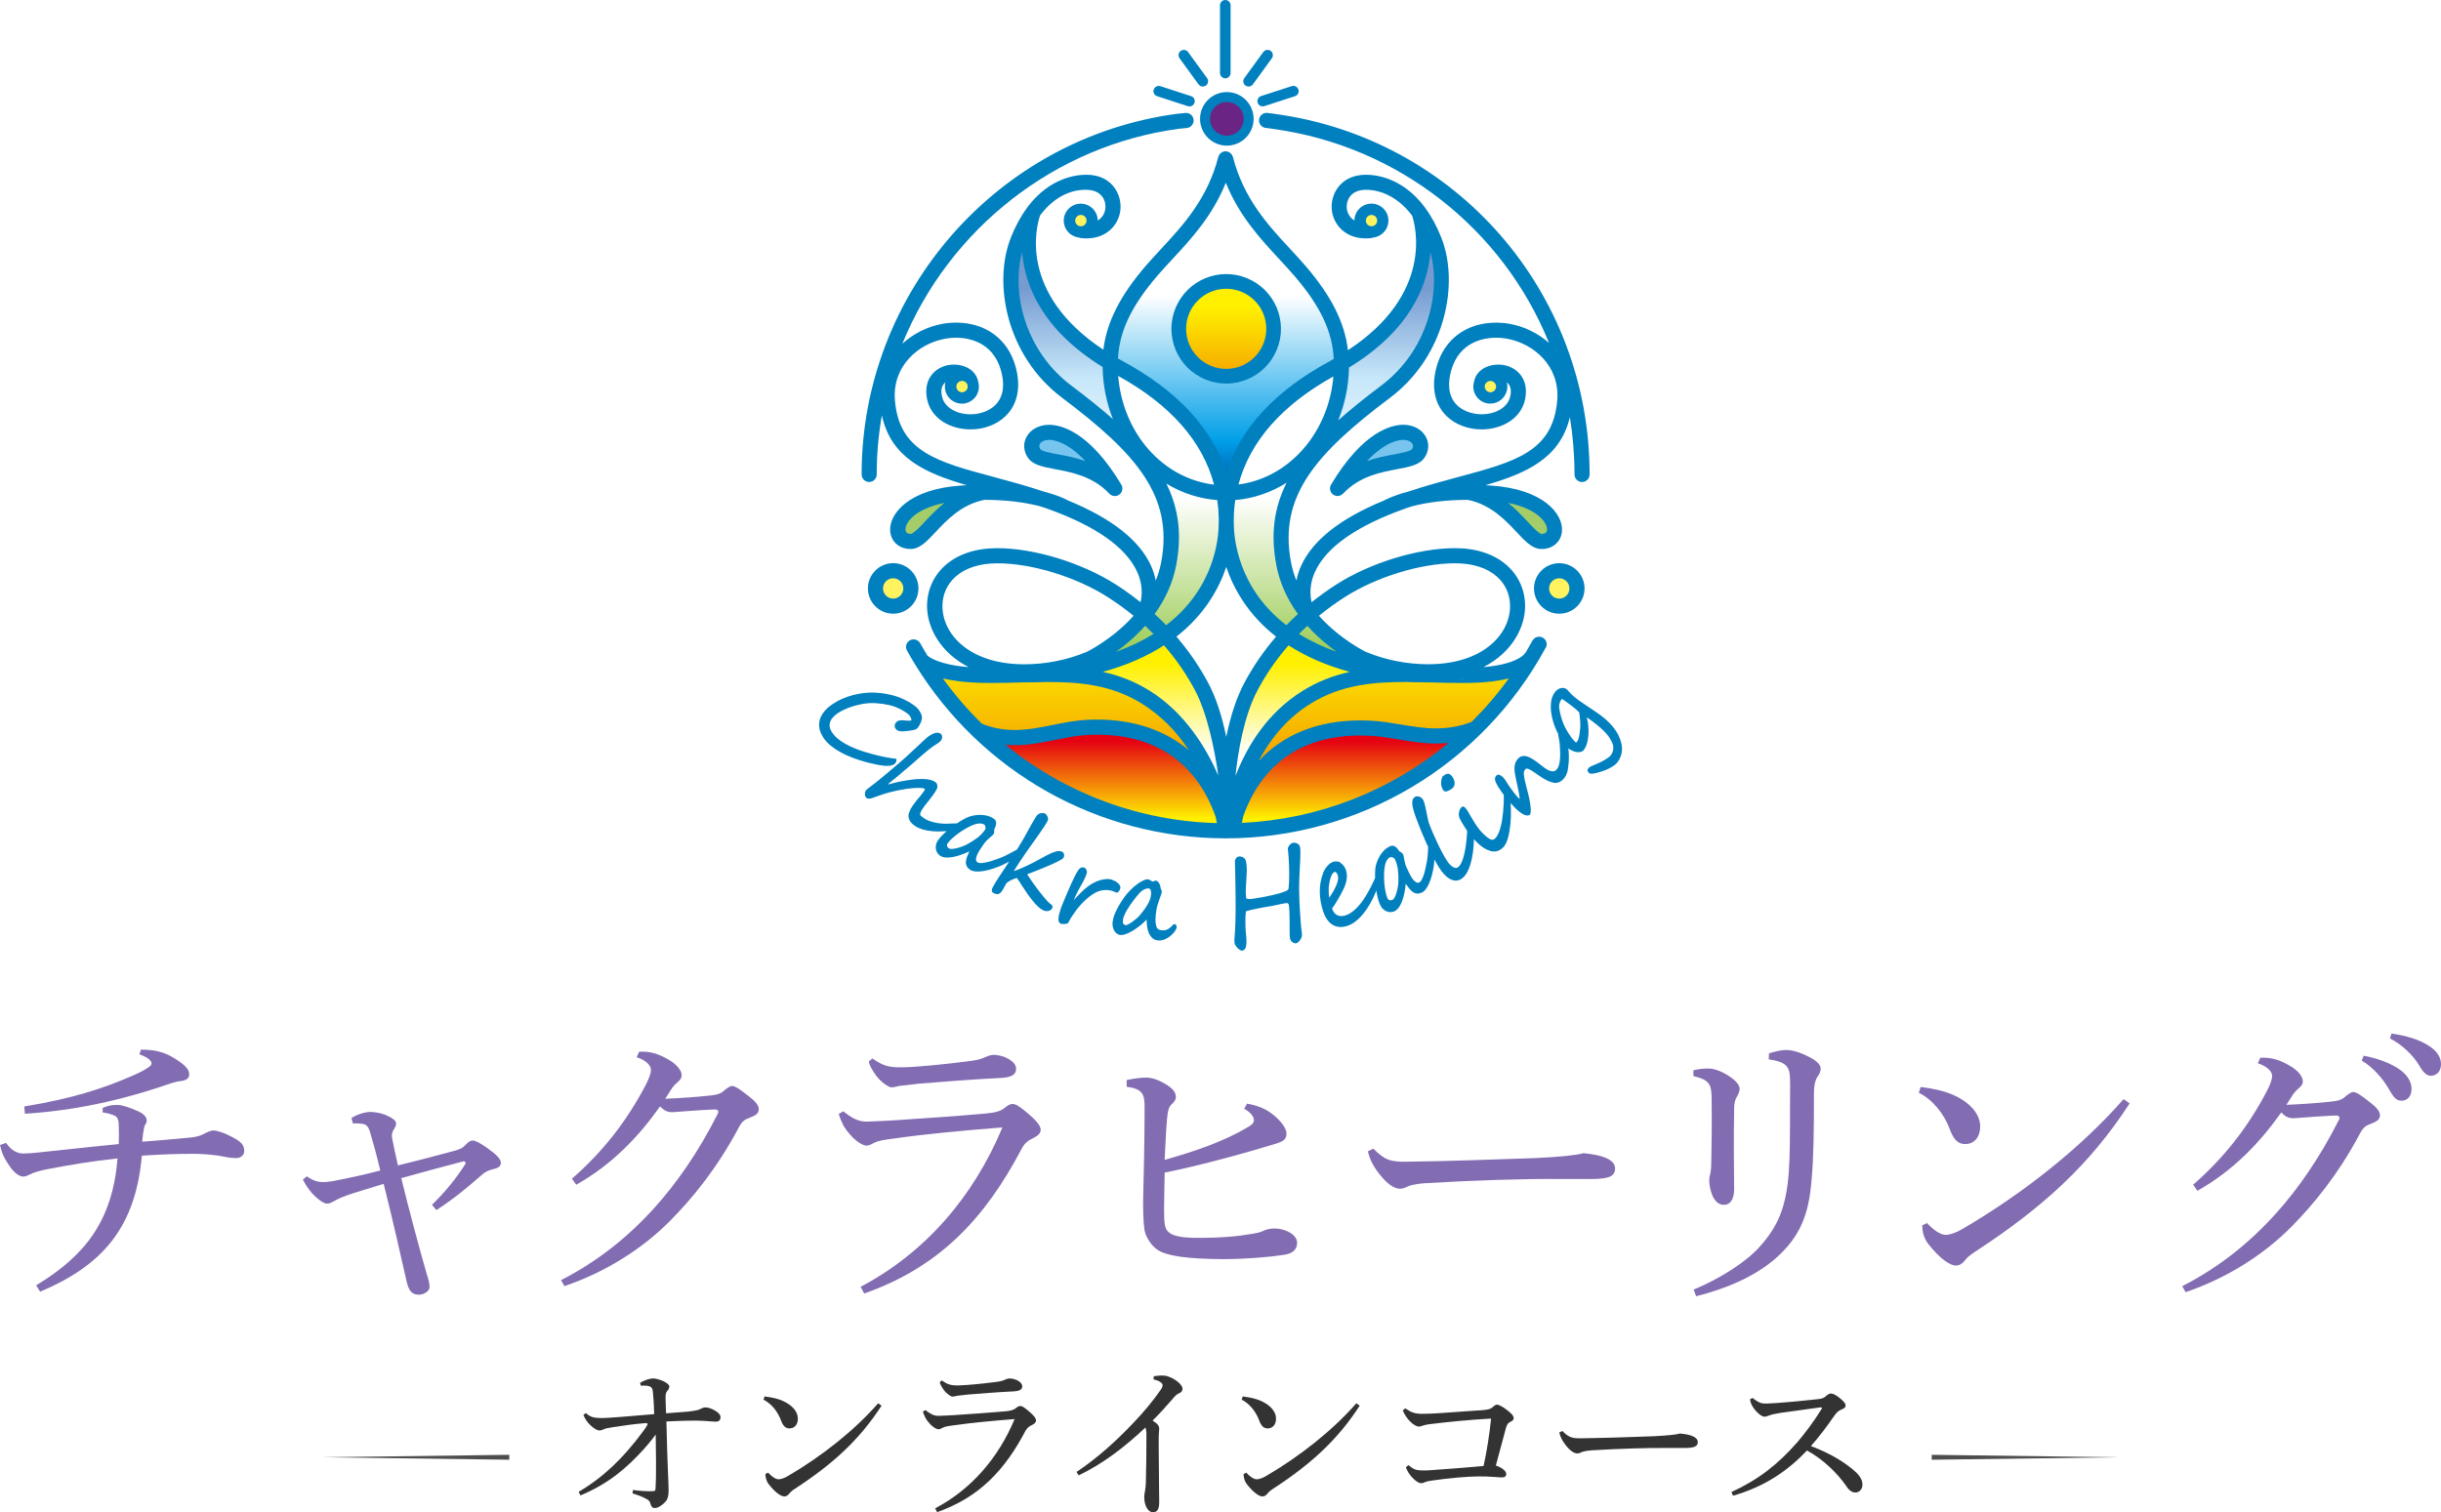 <?xml version="1.0" encoding="UTF-8"?><svg id="_レイヤー_2" xmlns="http://www.w3.org/2000/svg" xmlns:xlink="http://www.w3.org/1999/xlink" viewBox="0 0 811.19 502.7"><defs><style>.cls-1{fill:url(#_名称未設定グラデーション_238);}.cls-2{fill:url(#_名称未設定グラデーション_286);}.cls-3{fill:url(#_名称未設定グラデーション_277);}.cls-4{fill:url(#_名称未設定グラデーション_139);}.cls-5{fill:url(#_名称未設定グラデーション_128);}.cls-6{fill:url(#_名称未設定グラデーション_177);}.cls-7{fill:#6a2483;}.cls-8{fill:#0080bf;}.cls-9{fill:#fff;}.cls-10{fill:#fff35f;}.cls-11{fill:#333;}.cls-12{fill:#a3cd69;}.cls-13{fill:#826cb2;}.cls-14{fill:#77c5ee;}.cls-15{fill:#4d4d4d;}.cls-16{fill:url(#_名称未設定グラデーション_177-2);}.cls-17{fill:url(#_名称未設定グラデーション_139-2);}.cls-18{fill:url(#_名称未設定グラデーション_128-2);}.cls-19{fill:url(#_名称未設定グラデーション_128-3);}.cls-20{fill:url(#_名称未設定グラデーション_238-4);}.cls-21{fill:url(#_名称未設定グラデーション_238-3);}.cls-22{fill:url(#_名称未設定グラデーション_238-2);}.cls-23{fill:url(#_名称未設定グラデーション_286-2);}.cls-24{filter:url(#outer-glow-1);}</style><filter id="outer-glow-1" filterUnits="userSpaceOnUse"><feOffset dx="0" dy="0"/><feGaussianBlur result="blur" stdDeviation="8.85"/><feFlood flood-color="#fff" flood-opacity=".75"/><feComposite in2="blur" operator="in"/><feComposite in="SourceGraphic"/></filter><linearGradient id="_名称未設定グラデーション_277" x1="407.34" y1="79.77" x2="407.34" y2="172.44" gradientUnits="userSpaceOnUse"><stop offset=".2" stop-color="#fff"/><stop offset=".72" stop-color="#009fe8"/><stop offset=".97" stop-color="#003993"/></linearGradient><linearGradient id="_名称未設定グラデーション_128" x1="355.41" y1="255.74" x2="355.41" y2="206.24" gradientUnits="userSpaceOnUse"><stop offset=".11" stop-color="#f5a700"/><stop offset=".85" stop-color="#fff000"/></linearGradient><linearGradient id="_名称未設定グラデーション_128-2" x1="458.68" y1="255.74" x2="458.68" y2="206.24" xlink:href="#_名称未設定グラデーション_128"/><linearGradient id="_名称未設定グラデーション_177" x1="383.68" y1="213.94" x2="383.68" y2="258.55" gradientUnits="userSpaceOnUse"><stop offset=".15" stop-color="#fff000"/><stop offset=".82" stop-color="#fff"/></linearGradient><linearGradient id="_名称未設定グラデーション_177-2" x1="431.79" y1="213.94" x2="431.79" y2="258.55" xlink:href="#_名称未設定グラデーション_177"/><linearGradient id="_名称未設定グラデーション_139" x1="448.4" y1="242.35" x2="448.4" y2="277.24" gradientUnits="userSpaceOnUse"><stop offset=".11" stop-color="#e50012"/><stop offset=".85" stop-color="#fff000"/></linearGradient><linearGradient id="_名称未設定グラデーション_139-2" x1="367.88" y1="242.35" x2="367.88" y2="277.24" xlink:href="#_名称未設定グラデーション_139"/><linearGradient id="_名称未設定グラデーション_286" x1="459.08" y1="77.46" x2="459.08" y2="243.29" gradientUnits="userSpaceOnUse"><stop offset=".11" stop-color="#769bd1"/><stop offset=".29" stop-color="#c6e7f9"/><stop offset=".53" stop-color="#fff"/><stop offset=".93" stop-color="#81be25"/></linearGradient><linearGradient id="_名称未設定グラデーション_286-2" x1="355.54" y1="77.46" x2="355.54" y2="243.29" xlink:href="#_名称未設定グラデーション_286"/><linearGradient id="_名称未設定グラデーション_238" x1="373.11" y1="77.46" x2="373.11" y2="243.29" gradientUnits="userSpaceOnUse"><stop offset=".05" stop-color="#63c5f1"/><stop offset=".29" stop-color="#c6e7f9"/><stop offset=".53" stop-color="#fff"/><stop offset=".93" stop-color="#81be25"/></linearGradient><linearGradient id="_名称未設定グラデーション_238-2" x1="441.87" y1="77.46" x2="441.87" y2="243.29" xlink:href="#_名称未設定グラデーション_238"/><linearGradient id="_名称未設定グラデーション_238-3" x1="420.87" y1="77.46" x2="420.87" y2="243.29" xlink:href="#_名称未設定グラデーション_238"/><linearGradient id="_名称未設定グラデーション_238-4" x1="394.12" y1="77.46" x2="394.12" y2="243.29" xlink:href="#_名称未設定グラデーション_238"/><linearGradient id="_名称未設定グラデーション_128-3" x1="407.49" y1="128.09" x2="407.49" y2="97.63" xlink:href="#_名称未設定グラデーション_128"/></defs><g id="_レイヤー_1-2"><g><g><path class="cls-13" d="m2.02,379.91c1.62,2.42,3.63,3.53,5.65,3.53,1.51,0,2.83-.1,4.74-.3,7.27-.71,15.44-1.72,27.05-2.83.1-2.22.1-4.34,0-6.16,0-2.12-.5-3.03-1.72-3.43-1.21-.5-2.52-.81-3.63-.91v-1.51c1.82-.81,3.23-1.01,4.95-1.01,1.51,0,4.24.91,6.86,2.12,1.82.81,2.83,1.92,2.83,3.03,0,.5-.2,1.11-.5,1.41-.3.5-.4,1.11-.5,1.72-.2,1.01-.3,2.02-.5,3.94,5.96-.4,9.59-.81,15.34-1.31,1.92-.1,3.73-.5,5.05-1.21,1.31-.71,2.52-1.21,3.23-1.21,1.11,0,3.73.81,5.55,1.82,3.43,1.72,4.74,2.73,4.74,5.05,0,1.21-1.01,2.32-2.73,2.32-2.12,0-3.94-.5-5.85-.81-2.93-.4-5.55-.61-8.38-.61-6.06,0-10.6.2-17.06.61-2.12,24.02-13.22,36.54-33.81,45.22l-1.31-2.12c16.35-9.89,25.34-21.5,27.05-42.19-9.19,1.01-16.15,2.22-22.51,3.43-2.83.5-4.44,1.01-5.75,1.51-1.01.4-2.12,1.11-3.03,1.11-1.72,0-3.63-1.82-5.15-4.34-1.72-2.52-2.22-4.34-2.62-6.16l2.02-.71Zm44.82-30.99c4.44,0,7.67.71,11.2,2.93,3.33,2.02,4.84,3.63,4.84,5.25,0,1.11-.61,1.92-2.52,2.22-1.31.1-2.52.5-3.63.81-16.55,5.75-32.3,9.08-48.45,10.09l-.2-2.42c15.44-2.52,26.04-5.85,36.14-10.3,2.32-1.01,3.63-1.72,4.84-2.52.91-.61,1.31-.91,1.31-1.51-.1-1.01-1.21-1.92-4.04-3.03l.5-1.51Z"/><path class="cls-13" d="m101.95,391.02c2.12,1.51,3.73,1.92,5.35,1.92,1.41,0,2.93-.2,4.84-.61,4.14-.81,8.78-1.82,14.23-3.23-1.01-4.44-2.32-9.08-3.43-12.92-.61-1.92-1.31-2.42-2.62-2.62-.81-.1-2.12-.2-3.03-.1l-.5-1.82c2.22-1.41,4.95-2.02,6.26-2.02,1.11,0,3.23.3,4.85.91,2.42,1.01,3.73,1.92,3.73,2.93,0,.71-.4,1.51-.91,2.22-.3.61-.5,1.21-.5,1.92,0,.4.1.81.2,1.31.4,2.12,1.11,5.45,1.82,8.48,6.76-1.61,13.02-3.33,18.77-4.84,2.12-.61,2.83-1.01,3.94-2.22.61-.71,1.51-1.21,2.12-1.21.81,0,2.32.71,4.74,2.42,3.03,2.12,4.64,3.73,4.64,4.95,0,1.01-.61,1.72-2.42,2.12s-2.93,1.01-4.14,2.12c-4.74,4.14-8.58,7.37-14.84,11.51l-1.51-1.72c4.54-4.44,8.38-9.19,11.3-13.93l-.61-.61c-7.67,2.02-14.84,3.94-20.89,5.65,2.52,10.3,5.96,23.22,8.38,31.59.91,2.73,1.01,3.63,1.01,4.74,0,1.01-1.61,2.42-3.53,2.42-2.22,0-3.33-1.21-4.04-4.24-2.12-9.39-5.05-22.31-7.67-32.6-4.95,1.51-9.39,2.83-12.31,3.84-1.62.61-2.83,1.11-4.04,1.82-.91.5-1.61.91-2.52.91s-3.03-1.31-5.15-3.73c-1.01-1.21-1.92-2.52-2.83-4.24l1.31-1.11Z"/><path class="cls-13" d="m186.44,425.54c12.21-6.26,22.31-14.33,31.29-24.33,7.07-7.87,14.33-18.17,20.69-30.79.2-.3.3-.61.3-.91,0-.4-.4-.71-1.31-.71-5.15.2-10.7.71-13.93.91-1.72,0-2.73-.5-4.14-1.92-7.07,9.99-15.85,19.28-27.86,26.04l-1.41-2.02c10.3-8.98,18.17-19.08,24.43-30.99,1.21-2.32,1.82-4.04,1.82-5.15,0-1.31-1.21-3.03-4.74-4.24l.81-1.82c3.94-.2,6.86.81,10.6,3.13,2.12,1.41,3.53,3.23,3.53,4.64,0,1.11-.61,1.72-1.31,2.32-.61.5-1.31,1.21-1.82,1.92-.71,1.01-1.51,2.42-2.32,3.63,5.15-.2,10.5-.61,14.33-1.01,3.13-.3,4.24-.71,5.45-1.92.91-.61,1.61-1.31,2.42-1.31,1.11,0,2.62,1.11,5.35,3.23,2.52,1.92,3.53,3.23,3.53,4.44,0,1.41-.81,2.02-3.13,2.93-1.51.5-2.42,1.11-3.53,3.23-7.37,13.83-15.54,23.62-22.71,30.89-9.39,9.49-21.6,17.16-35.23,21.8l-1.11-2.02Z"/><path class="cls-13" d="m285.98,427.76c21.5-11.31,37.55-29.98,47.14-52.99-14.03,1.11-26.55,2.32-35.53,3.63-4.04.5-5.75.81-7.17,1.51-1.01.61-1.82.91-2.42.91-1.01,0-2.73-.91-4.44-2.52-1.82-1.92-3.03-3.43-3.63-4.95-.5-1.01-.81-1.72-1.21-3.03l1.51-.91c2.83,2.22,4.85,3.43,7.77,3.43,3.94-.1,6.46-.3,8.78-.4,9.19-.61,21-1.41,30.08-2.22,3.84-.3,5.55-.81,6.86-1.82.81-.71,1.82-1.41,2.73-1.41,1.11,0,2.12.61,5.05,3.03,2.73,2.32,4.34,4.14,4.34,5.55,0,1.11-.91,2.02-2.62,2.83-1.21.61-2.52,1.31-3.63,3.33-12.31,23.42-27.45,39.47-52.39,48.25l-1.21-2.22Zm3.94-75.9c3.53,2.42,5.35,3.03,10.19,2.93,4.64-.1,14.13-1.01,21.7-2.02,2.52-.3,4.04-.61,5.45-1.31.71-.3,1.92-.81,2.83-.81,3.63,0,7.57,2.22,7.57,4.54,0,1.61-.71,2.83-4.84,3.13-10.5.5-19.78,1.31-27.56,1.92-2.32.3-5.15.61-6.26.71-.91.2-1.92.5-2.73.5-.91,0-3.43-1.61-5.15-3.94-1.41-2.02-2.12-3.23-2.42-4.64l1.21-1.01Z"/><path class="cls-13" d="m374.4,359.02c2.93-.61,5.15-.81,6.46-.81,1.51,0,3.63.5,6.06,1.92,2.52,1.41,3.84,2.83,3.84,4.44,0,1.01-.5,1.72-1.41,2.52-1.01.91-1.31,2.42-1.51,4.74-.3,3.23-.5,7.17-.81,13.73,10.4-2.93,19.99-6.26,27.86-11,1.31-.71,1.82-1.51,1.82-2.12,0-.91-.71-2.52-3.23-3.84l.91-1.72c3.03.5,5.96,1.51,8.38,3.43,2.42,1.82,4.74,4.54,4.74,6.46,0,1.82-.81,2.52-3.23,3.33-3.23.91-5.96,1.82-8.88,2.62-8.48,2.42-18.77,5.15-28.36,7.07-.1,5.75-.2,9.69-.2,12.31,0,4.34.2,6.16,1.21,7.17,1.21,1.41,3.94,2.22,9.89,2.22,8.08,0,13.42-.5,18.57-1.41,2.42-.4,3.13-.81,3.94-1.21.91-.3,1.92-.5,3.13-.5,3.53,0,7.47,2.02,7.47,4.74,0,2.02-1.21,3.63-4.54,4.04-3.73.61-12.42,1.41-20.19,1.41-11.81-.1-18.57-1.01-21.7-3.13-1.92-1.31-3.53-3.84-4.04-5.55-.4-1.21-.71-4.34-.71-10.19.2-9.99.5-20.19.5-31.59,0-4.54-.71-6.06-5.96-6.86v-2.22Z"/><path class="cls-13" d="m456.37,381.83c3.73,3.63,5.35,4.44,11.2,4.34,15.04-.2,28.06-.71,42.9-1.21,7.97-.4,13.22-.91,15.75-1.62,3.23.3,5.75.81,7.57,1.62,1.72.81,2.93,1.82,2.93,3.43,0,2.52-1.82,3.53-7.87,3.53h-11c-10.9-.1-27.96.4-44.41,1.41-1.82.1-3.94.5-4.95.81-.91.3-1.92,1.01-3.23,1.01-1.82,0-4.24-1.41-7.07-5.15-2.12-2.73-3.03-4.85-3.63-7.27l1.82-.91Z"/><path class="cls-13" d="m562.76,355.79c1.41-.4,3.43-.61,4.95-.61,1.31,0,3.53.5,6.06,2.02,2.83,1.72,4.34,3.33,4.34,4.74,0,.91-.4,1.72-.91,2.62-.5.71-.91,2.02-.91,3.84-.1,5.96-.1,9.69-.1,13.22,0,5.55.1,10.09.1,13.93-.1,3.33-1.41,4.95-3.33,4.95-1.51,0-2.73-.71-3.84-2.93-.81-2.02-1.11-3.84-1.11-5.25,0-.5.1-1.41.4-2.32.2-1.21.3-2.42.3-4.85.1-5.35.2-10.9.1-19.68,0-5.15-.71-6.46-6.06-7.77v-1.92Zm.1,72.88c8.98-3.73,17.56-9.29,22-14.33,5.85-6.56,8.68-12.72,9.59-24.63.4-5.55.4-12.62.4-22.31,0-4.24.1-6.36,0-8.88-.1-3.94-1.21-5.55-7.07-6.36l.1-2.02c2.32-.71,4.24-1.11,5.75-1.11,2.32,0,5.55,1.11,8.88,3.03,2.02,1.31,2.52,2.32,2.52,3.13s-.2,1.61-1.11,2.83c-.61.91-1.11,2.62-1.11,5.25,0,12.52-.1,21.7-.81,29.17-.91,11-3.53,18.47-12.01,25.94-6.76,5.85-15.95,9.89-26.34,12.52l-.81-2.22Z"/><path class="cls-13" d="m638.27,361.34c4.84.61,7.67,1.31,10.8,2.62,5.45,2.42,8.98,6.26,8.98,10.5,0,3.53-1.92,5.75-4.85,5.85-2.32,0-3.84-1.11-5.25-4.95-1.92-5.15-5.75-9.89-10.3-12.11l.61-1.92Zm69.44,5.45c-13.22,20.39-28.87,34.62-51.28,49.26-1.72,1.11-2.83,2.02-3.63,3.13-.71.91-1.72,1.51-2.83,1.51-1.92,0-5.25-2.22-9.08-7.07-1.61-2.02-2.02-4.04-2.12-6.26l1.62-.81c2.02,2.22,4.44,3.94,6.16,3.94,1.31,0,3.33-.61,5.55-1.92,20.39-11.91,39.77-27.35,53.6-43.2l2.02,1.41Z"/><path class="cls-13" d="m725.19,427.55c12.21-6.26,22.31-14.33,31.29-24.33,7.07-7.87,14.33-18.17,20.69-30.79.2-.3.3-.61.3-.91,0-.4-.4-.71-1.31-.71-5.15.2-10.7.71-13.93.91-1.72,0-2.73-.5-4.14-1.92-7.07,9.99-15.85,19.28-27.86,26.04l-1.41-2.02c10.3-8.98,18.17-19.08,24.43-30.99,1.21-2.32,1.82-4.04,1.82-5.15,0-1.31-1.21-3.03-4.74-4.24l.81-1.82c3.94-.2,6.86.81,10.6,3.13,2.12,1.41,3.53,3.23,3.53,4.64,0,1.11-.61,1.72-1.31,2.32-.61.5-1.31,1.21-1.82,1.92-.71,1.01-1.51,2.42-2.32,3.63,5.15-.2,10.5-.61,14.33-1.01,3.13-.3,4.24-.71,5.45-1.92.91-.61,1.61-1.31,2.42-1.31,1.11,0,2.62,1.11,5.35,3.23,2.52,1.92,3.53,3.23,3.53,4.44,0,1.41-.81,2.02-3.13,2.93-1.51.5-2.42,1.11-3.53,3.23-7.37,13.83-15.54,23.62-22.71,30.89-9.39,9.49-21.6,17.16-35.23,21.8l-1.11-2.02Zm60.26-76.61c4.54.81,9.59,2.62,12.62,5.05,1.92,1.51,3.33,3.63,3.33,5.96,0,2.52-1.41,3.94-3.33,3.94-2.02,0-2.83-1.51-4.54-4.44-1.72-2.83-4.85-6.66-8.68-8.88l.61-1.61Zm9.29-7.37c4.95.71,9.49,2.02,12.82,4.34,2.62,1.82,3.63,3.84,3.63,5.85,0,2.42-1.51,3.84-3.33,3.84-1.21,0-2.32-.61-4.04-3.63-2.02-3.33-5.65-6.76-9.59-8.78l.5-1.62Z"/></g><g><g><path class="cls-11" d="m192.28,495.92c8.25-4.86,14.81-11.19,21.26-19.9.73-.9,1.19-1.64,1.58-2.37.4-.62-.34-.62-1.47-.51-3.28.28-6.9.79-9.72,1.24-1.7.28-2.71.4-3.56.85-.4.17-.79.28-1.13.28-.74,0-1.98-.68-3.11-1.81-.96-.9-1.75-2.09-2.26-3.39l.85-.57c1.36,1.24,2.49,1.58,4.69,1.64,2.54.06,9.16-.57,17.98-1.3-.06-2.15-.11-4.18-.34-6.22-.06-1.36-.17-2.09-.45-2.49-.4-.51-1.13-.68-1.7-.73-.79-.06-1.24-.06-1.92,0l-.28-.96c1.58-.96,3.34-1.47,4.3-1.47s2.49.45,3.67,1.02c1.02.56,1.75,1.07,1.75,1.7,0,.68-.34,1.07-.79,1.58-.4.57-.45,1.19-.45,2.04,0,1.64.11,3.28.17,5.26,4.01-.34,5.94-.45,7.29-.57,1.47-.17,2.71-.34,3.56-.62.68-.28,1.47-.79,2.21-.79,1.7,0,5.03,1.7,5.03,3.17,0,1.13-.51,1.58-1.58,1.58-1.19,0-3.96-.34-6.56-.34-4.24,0-7.24.17-9.84.28.34,15.49.73,20.13.73,22.84,0,1.92-.28,3-1.07,3.84-1.07,1.24-2.54,2.09-3.45,2.09-.79,0-1.19-.28-1.47-1.3-.23-1.02-.73-1.41-1.47-1.75-1.13-.68-2.54-1.19-4.52-1.81l.11-1.13c2.49.34,4.81.45,6.22.4,1.02,0,1.3-.11,1.3-.85.17-2.71.17-5.71.17-8.99-.06-2.71-.06-6.05-.11-8.99-1.41,1.92-2.94,3.73-3.96,4.86-5.71,6.27-11.53,11.36-21.03,15.38l-.62-1.19Z"/><path class="cls-11" d="m254.07,464.2c2.71.34,4.3.73,6.05,1.47,3.05,1.36,5.03,3.5,5.03,5.88,0,1.98-1.07,3.22-2.71,3.28-1.3,0-2.15-.62-2.94-2.77-1.07-2.88-3.22-5.54-5.77-6.78l.34-1.07Zm38.9,3.05c-7.41,11.42-16.17,19.39-28.72,27.59-.96.62-1.58,1.13-2.04,1.75-.4.51-.96.85-1.58.85-1.07,0-2.94-1.24-5.09-3.96-.9-1.13-1.13-2.26-1.19-3.5l.9-.45c1.13,1.24,2.49,2.21,3.45,2.21.73,0,1.87-.34,3.11-1.07,11.42-6.67,22.27-15.32,30.02-24.2l1.13.79Z"/><path class="cls-11" d="m310.77,501.4c12.04-6.33,21.03-16.79,26.4-29.68-7.86.62-14.87,1.3-19.9,2.04-2.26.28-3.22.45-4.01.85-.56.34-1.02.51-1.36.51-.57,0-1.53-.51-2.49-1.41-1.02-1.07-1.7-1.92-2.04-2.77-.28-.57-.45-.96-.68-1.7l.85-.51c1.58,1.24,2.71,1.92,4.35,1.92,2.2-.06,3.62-.17,4.92-.23,5.14-.34,11.76-.79,16.85-1.24,2.15-.17,3.11-.45,3.84-1.02.45-.4,1.02-.79,1.53-.79.62,0,1.19.34,2.83,1.7,1.53,1.3,2.43,2.32,2.43,3.11,0,.62-.51,1.13-1.47,1.58-.68.34-1.41.74-2.04,1.87-6.9,13.12-15.38,22.1-29.34,27.02l-.68-1.24Zm2.2-42.51c1.98,1.36,3,1.7,5.71,1.64,2.6-.06,7.92-.57,12.15-1.13,1.41-.17,2.26-.34,3.05-.73.4-.17,1.07-.45,1.58-.45,2.04,0,4.24,1.24,4.24,2.54,0,.9-.4,1.58-2.71,1.75-5.88.28-11.08.73-15.43,1.07-1.3.17-2.88.34-3.5.4-.51.11-1.07.28-1.53.28-.51,0-1.92-.9-2.88-2.2-.79-1.13-1.19-1.81-1.36-2.6l.68-.57Z"/><path class="cls-11" d="m357.74,489.3c6.84-4.52,13.29-10.4,18.66-16.06,3.56-3.67,7.01-7.86,9.33-11.25.45-.68.62-1.13.62-1.58,0-.51-.73-1.36-3-1.87l.06-1.07c.96-.11,1.87-.23,2.66-.23.73,0,1.47.06,2.15.34,2.21.68,4.75,2.71,4.75,4.01,0,.85-.4,1.24-1.07,1.53-.68.28-1.19.62-2.43,2.15-2.32,2.66-3.9,4.41-6.44,6.95,1.81,1.13,2.2,1.87,2.2,2.71,0,.45-.17,1.64-.17,3.28,0,2.09,0,5.71.06,9.5,0,4.64.11,9.33.11,11.53,0,2.66-.73,3.45-2.15,3.45s-2.83-1.92-2.83-5.14c0-.4.11-1.36.28-2.09.11-.68.28-1.64.28-3.84.11-3.96.17-8.88.17-14.76,0-1.07-.11-1.81-.34-2.32-7.52,7.07-14.53,12.21-22.16,15.89l-.74-1.13Z"/><path class="cls-11" d="m412.97,464.2c2.71.34,4.3.73,6.05,1.47,3.05,1.36,5.03,3.5,5.03,5.88,0,1.98-1.07,3.22-2.71,3.28-1.3,0-2.15-.62-2.94-2.77-1.07-2.88-3.22-5.54-5.77-6.78l.34-1.07Zm38.9,3.05c-7.41,11.42-16.17,19.39-28.72,27.59-.96.62-1.58,1.13-2.04,1.75-.4.51-.96.85-1.58.85-1.07,0-2.94-1.24-5.09-3.96-.9-1.13-1.13-2.26-1.19-3.5l.9-.45c1.13,1.24,2.49,2.21,3.45,2.21.73,0,1.87-.34,3.11-1.07,11.42-6.67,22.27-15.32,30.02-24.2l1.13.79Z"/><path class="cls-11" d="m468.09,487.04c1.47,1.3,2.43,1.7,4.24,1.75,1.64.06,3.28-.06,5.09-.23,4.41-.28,9.95-.73,15.6-1.24,1.02-4.58,1.98-10.52,2.49-15.77-7.58.45-14.02,1.07-20.41,1.87-1.36.17-2.04.4-2.71.62-.45.17-.68.17-.85.17-.62,0-1.75-.45-3-1.75-.85-.9-1.7-1.98-2.37-3.62l.85-.68c1.87,1.3,3.11,1.81,5.43,1.81,1.75,0,3.45-.06,5.2-.17,5.09-.34,10.12-.68,15.32-1.07,1.75-.17,2.43-.4,3.05-.96.62-.57,1.07-.85,1.41-.85.62,0,1.81.62,2.94,1.47,1.64,1.19,2.66,2.15,2.66,3,0,.56-.45.96-1.07,1.24-.79.34-1.13.85-1.47,1.92-.96,3.56-2.21,8.14-3.39,12.61,2.43.85,3.45,1.98,3.45,2.83,0,.79-.51,1.13-1.53,1.13-.9,0-4.35-.4-7.63-.34-3.62,0-10.06.57-15.77,1.41-.73.11-1.58.28-2.09.51-.45.23-.85.34-1.3.34-.62,0-1.81-.62-3.05-2.04-.85-.9-1.58-2.09-1.98-3.28l.9-.68Z"/><path class="cls-11" d="m519.19,475.68c2.09,2.04,3,2.49,6.28,2.43,8.42-.11,15.72-.4,24.03-.68,4.47-.23,7.41-.51,8.82-.9,1.81.17,3.22.45,4.24.9.96.45,1.64,1.02,1.64,1.92,0,1.41-1.02,1.98-4.41,1.98h-6.16c-6.11-.06-15.66.23-24.88.79-1.02.06-2.2.28-2.77.45-.51.17-1.07.57-1.81.57-1.02,0-2.37-.79-3.96-2.88-1.19-1.53-1.7-2.71-2.04-4.07l1.02-.51Z"/><path class="cls-11" d="m582.45,464.71c.57.51,1.19.96,2.09,1.41.62.34,1.41.45,2.49.45.85-.06,2.66-.11,3.96-.23,3.34-.23,8.65-.73,13.17-1.24,1.53-.17,1.98-.4,3-1.3.45-.45,1.02-.57,1.36-.57.51,0,1.53.4,2.83,1.47,1.58,1.3,1.98,1.92,1.98,2.54,0,.56-.34.9-1.36,1.3-.9.34-1.64.96-2.37,2.04-2.32,3.34-5.03,7.01-7.8,10.12,6.28,2.32,11.59,5.54,15.04,8.76,1.36,1.3,2.09,2.66,2.09,4.13,0,1.24-.9,2.54-2.32,2.54-.9,0-1.92-.4-2.94-1.98-3.22-4.69-8.08-9.21-13.17-11.98-6.33,6.67-13.85,11.93-24.59,15.04l-.51-1.24c8.88-4.07,15.43-9.16,21.94-16.62,2.37-2.77,5.6-7.01,8.03-11.02.11-.11.11-.17.11-.28s-.17-.23-.45-.23c-5.94.79-10.12,1.41-13.12,1.81-1.81.28-3.22.57-4.18.96-.51.23-.96.34-1.36.34-.74,0-1.7-.68-2.77-1.81-1.02-1.13-1.53-2.09-1.75-2.77-.11-.4-.28-.9-.28-1.24l.9-.4Z"/></g><g><polygon class="cls-15" points="169.24 485.24 107.01 484.42 169.24 483.6 169.24 485.24 169.24 485.24"/><polygon class="cls-15" points="641.95 483.6 704.18 484.42 641.95 485.24 641.95 483.6 641.95 483.6"/></g></g><g class="cls-24"><path class="cls-3" d="m383.6,90.87c1.58-1.84,3.27-3.66,5.06-5.59,6.82-7.35,14.45-15.6,18.68-28.16,4.23,12.55,11.86,20.8,18.68,28.15,1.79,1.93,3.48,3.75,5.06,5.59,9.04,10.56,13.1,19.36,13.42,29.15-.69.4-1.37.8-2.1,1.2-22.81,12.36-31.9,27.44-34.9,40.52-3-13.08-12.1-28.16-34.9-40.52-.83-.45-1.61-.91-2.4-1.37.36-9.72,4.43-18.48,13.41-28.98Z"/><path class="cls-5" d="m310.18,223.21c3.19,1.22,8.25,2.37,16.19,2.52,4.32.08,8.61-.03,12.76-.14,1.38-.04,7.02-.06,8.07-.16,11.51-.07,22.48.9,32.82,7.33,10.38,6.46,16.73,15.63,20.61,24.37-8.75-11.73-22.42-17.55-39.7-16.61-3.57.19-7.17.92-10.66,1.63-7.68,1.56-15.62,3.16-24.44-.43-.06-.02-.12-.02-.18-.03-5.73-5.57-10.92-11.75-15.47-18.49Z"/><path class="cls-18" d="m488.83,225.73c7.71-.15,12.63-1.33,15.75-2.63-4.38,6.51-9.36,12.5-14.84,17.92-8.98,3.61-16.84,2.3-24.45,1.03-3.14-.52-6.4-1.07-9.65-1.24-19.68-1.08-34.63,6.69-42.88,22.08,3.44-10.48,9.93-22.55,22.16-30.12,10.35-6.41,21.33-7.39,32.86-7.33,1.05.1,6.79.12,8.22.16,4.17.11,8.48.22,12.82.14Z"/><path class="cls-6" d="m387.02,212.85c4.34,4.85,8.07,10.15,11.14,15.89,6.48,12.15,8.79,34.25,9.02,39.04-3.33-11.27-11.28-28.09-25.84-37.14-6.87-4.27-13.92-6.24-21.16-7.1,11.42-2.37,20.15-6.19,26.84-10.69Z"/><path class="cls-16" d="m408.75,267.78v-2.39c0-.23.67-22.77,8.08-36.66,3.07-5.74,6.8-11.04,11.14-15.89,6.69,4.51,15.43,8.33,26.86,10.7-7.26.86-14.33,2.84-21.22,7.1-15.16,9.38-21.89,25.25-24.86,37.14Z"/><path class="cls-4" d="m411.91,271.03c6.79-19.32,21.89-28.89,43.6-27.72,3.12.17,6.16.68,9.38,1.21,6.5,1.08,13.18,2.19,20.67.45-20.23,18.13-46.42,28.93-74.31,29.85.11-.97.35-2.55.67-3.79Z"/><path class="cls-17" d="m405.7,273.83c.06.38.11.73.15,1.04-28.38-.36-55.21-11-75.94-29.22,7.48,1.69,14.26.32,20.86-1.02,3.56-.72,6.92-1.4,10.3-1.59,22.02-1.2,37.25,8.54,44.09,28.08.21.95.38,1.84.54,2.71Z"/><g><path class="cls-2" d="m474.1,77.16c.48.99.94,2.03,1.39,3.15,5.58,14.01,1.21,36.13-15.76,48.88-7.59,5.71-14.08,11.04-19.35,16.33,4.17-6.9,6.61-15.17,6.65-24.06,25.45-15.23,27.92-34.17,27.07-44.3Z"/><path class="cls-23" d="m355.25,129.18c-16.96-12.75-21.33-34.87-15.76-48.88.45-1.12.91-2.16,1.39-3.15-.86,10.09,1.59,28.92,26.76,44.13,0,0,0,0,0,0,0,8.65,2.29,16.71,6.22,23.51-5.13-5.05-11.38-10.16-18.62-15.6Z"/></g><path class="cls-1" d="m380.43,206.23c1.69,1.51,3.31,3.09,4.86,4.72-6.14,4.08-14.09,7.56-24.35,9.84.59-.22,1.18-.44,1.76-.68.6-.28,10.05-4.82,17.72-13.87Z"/><path class="cls-22" d="m429.7,210.95c1.55-1.63,3.16-3.2,4.86-4.72,7.68,9.06,17.14,13.6,17.78,13.89.56.23,1.13.44,1.7.66-10.24-2.28-18.19-5.75-24.33-9.83Z"/><path class="cls-21" d="m425.36,187.59c1.25,6.58,4.16,12.13,7.63,16.69-1.88,1.68-3.67,3.42-5.38,5.23-17.55-12.9-18.86-30.68-18.86-35.61,0-.53,0-1.08,0-1.63.03-2.29.23-4.71.66-7.23,8.41-.48,16.14-3.87,22.37-9.26-6.4,9.45-8.77,19.45-6.42,31.82Z"/><path class="cls-20" d="m389.63,187.59c2.3-12.1.09-21.92-6-31.19,6.18,5.1,13.74,8.25,21.95,8.65.42,2.52.62,4.94.66,7.22,0,.55,0,1.1,0,1.64,0,4.9-1.29,22.69-18.86,35.59-1.71-1.81-3.5-3.55-5.38-5.23,3.46-4.55,6.37-10.1,7.63-16.69Z"/><path class="cls-9" d="m370.19,122.73c.41.23.79.46,1.21.69,22.11,11.98,30.84,26.52,33.68,39.08-19.02-1.28-34.22-18.5-34.89-39.77Z"/><path class="cls-9" d="m409.91,162.47c2.84-12.54,11.57-27.08,33.68-39.05.31-.17.59-.34.9-.51-.74,21.07-15.75,38.13-34.58,39.56Z"/><path class="cls-12" d="m308.25,174.25c-2.24,2.39-4.17,4.45-5.56,4.47-1.81.06-3-.96-3.06-2.62-.14-3.64,5.01-9.73,19.35-10.9-4.64,2.56-8.02,6.16-10.73,9.05Z"/><path class="cls-12" d="m515.35,176.1c-.06,1.64-1.19,2.62-3,2.62h-.06c-1.39-.02-3.32-2.08-5.56-4.47-2.71-2.89-6.09-6.49-10.73-9.05,14.35,1.17,19.49,7.26,19.35,10.9Z"/><path class="cls-10" d="m518.17,200.24c-2.56,0-4.63-2.08-4.63-4.63s2.08-4.63,4.63-4.63,4.63,2.08,4.63,4.63-2.08,4.63-4.63,4.63Z"/><path class="cls-10" d="m518.17,200.24c-2.56,0-4.63-2.08-4.63-4.63s2.08-4.63,4.63-4.63,4.63,2.08,4.63,4.63-2.08,4.63-4.63,4.63Z"/><path class="cls-10" d="m296.82,200.24c-2.56,0-4.63-2.08-4.63-4.63s2.08-4.63,4.63-4.63,4.63,2.08,4.63,4.63-2.08,4.63-4.63,4.63Z"/><path class="cls-14" d="m470.3,150c-.76,1.16-3.54,1.68-6.75,2.28-3.97.74-8.95,1.68-13.69,4.33,7.96-10.59,14.26-11.65,16.44-11.65.06,0,.13,0,.18,0,1.89.05,3.41.82,4.06,2.06.49.93.4,1.99-.24,2.97Z"/><path class="cls-14" d="m344.44,147.03c.64-1.23,2.16-2,4.06-2.06.06,0,.12,0,.18,0,2.18,0,8.49,1.06,16.44,11.65-4.74-2.66-9.72-3.59-13.69-4.33-3.22-.6-6-1.12-6.75-2.28-.64-.98-.73-2.04-.24-2.97Z"/><g><path class="cls-8" d="m289.22,253.68c.53.12,1.05.25,1.58.36.53.12,1.05.22,1.55.31.48.09.94.15,1.35.18.39.04.75.06,1.08.06,1.05,0,1.84-.18,2.38-.55.54-.37.79-.9.74-1.59v-.21s-.22-.02-.22-.02c-.32-.03-.68-.08-1.07-.13-.4-.06-.8-.12-1.21-.19-.41-.07-.82-.14-1.23-.22-.41-.07-.79-.15-1.14-.24-.84-.18-1.76-.4-2.81-.68-.99-.26-2.03-.56-3.09-.89-1.03-.33-2.09-.71-3.15-1.14-1.03-.42-2.03-.89-2.97-1.42-.92-.51-1.78-1.09-2.55-1.72-.76-.62-1.4-1.32-1.9-2.06-.46-.67-.73-1.32-.82-1.91-.09-.59-.05-1.15.14-1.68.19-.53.5-1.04.94-1.51.44-.48.98-.94,1.6-1.36.54-.36,1.13-.7,1.75-1,.62-.31,1.29-.59,1.98-.85.7-.26,1.4-.49,2.08-.67.72-.2,1.42-.36,2.06-.49,1.61-.31,3.24-.42,4.84-.31,1.59.11,3.19.35,4.76.71.55.13,1.15.34,1.8.6.67.27,1.32.57,1.95.91.62.33,1.2.69,1.71,1.07.49.36.85.71,1.07,1.03.15.22.27.48.36.79.07.23.11.45.11.65-.14.01-.34.03-.65.05-.44.03-.95,0-1.52-.07-.64-.08-1.15-.09-1.56-.03-.44.06-.73.15-.9.27-.45.3-.74.68-.88,1.13-.14.47-.06.93.24,1.37.35.51.94.81,1.77.88.22.02.57.01,1.05-.02.5-.03,1.01-.08,1.52-.15.53-.07,1.04-.15,1.52-.25.5-.1.85-.22,1.07-.36.21-.14.42-.36.64-.67.2-.29.39-.61.56-.94.16-.32.3-.65.42-1,.11-.33.18-.61.21-.83.04-.45-.02-.9-.18-1.34-.15-.44-.43-.94-.84-1.55-.26-.38-.65-.78-1.16-1.19-.49-.39-1.01-.76-1.62-1.13-.58-.36-1.16-.68-1.73-.96-.59-.29-1.07-.52-1.46-.68-.62-.26-1.3-.5-2.02-.71-.74-.22-1.49-.4-2.24-.55-.77-.16-1.55-.29-2.32-.38-.76-.09-1.5-.15-2.2-.18-1.16-.04-2.36.02-3.57.16-1.22.14-2.45.38-3.66.7-1.19.32-2.38.74-3.53,1.23-1.14.5-2.21,1.09-3.18,1.76-1.08.73-1.99,1.53-2.7,2.38-.72.86-1.23,1.78-1.51,2.72-.29.95-.34,1.95-.15,2.98.19,1.02.65,2.07,1.36,3.13.65.97,1.5,1.87,2.51,2.68,1.02.82,2.16,1.57,3.38,2.22,1.23.66,2.57,1.26,3.96,1.78,1.4.53,2.83.98,4.23,1.36.45.12.93.24,1.46.37Z"/><path class="cls-8" d="m343.33,289.86c.58-.22,1.21-.47,1.91-.75.69-.28,1.4-.57,2.12-.87.72-.3,1.42-.61,2.11-.91.69-.3,1.31-.59,1.87-.86.56-.27,1.02-.52,1.39-.75.41-.25.64-.46.73-.65.06-.13.11-.27.14-.44.03-.17.04-.34.01-.53-.03-.18-.08-.36-.18-.53-.1-.18-.26-.33-.48-.43-.48-.24-1.06-.29-1.71-.16-.62.12-1.32.37-2.09.72-.77.35-1.63.78-2.54,1.3-.92.51-1.92,1.05-3,1.61-1.08.57-2.24,1.13-3.46,1.69-1.03.47-2.13.9-3.27,1.3.55-.91,1.14-1.84,1.77-2.79.76-1.15,1.54-2.3,2.31-3.41.78-1.13,1.55-2.21,2.31-3.27.76-1.06,1.46-2.05,2.11-2.97.67-.96,1.22-1.78,1.7-2.51.49-.75.87-1.39,1.11-1.9.07-.15.1-.33.09-.57,0-.21-.06-.43-.14-.66-.08-.21-.19-.42-.33-.62-.15-.21-.34-.37-.55-.47-.22-.11-.46-.16-.74-.17-.26,0-.52.03-.78.1-.26.07-.5.18-.73.33-.24.15-.43.35-.54.55-.16.22-.36.52-.59.9-.24.39-.49.83-.77,1.31-.27.48-.56.99-.87,1.53-.3.54-.6,1.07-.87,1.59-.28.51-.54,1-.79,1.44-.25.45-.46.82-.63,1.11-.59,1.01-1.22,2.06-1.89,3.11-.05.07-.09.14-.14.21-.23.12-.45.24-.72.38-.67.36-1.45.78-2.33,1.24-.85.45-1.8.87-2.82,1.26-.93.35-1.75.63-2.51.86-.77.24-1.49.42-2.13.54-.64.12-1.18.17-1.63.17-.4,0-.72-.07-.9-.2-.37-.26-.55-.59-.54-1.02.01-.48.15-1.01.4-1.57.26-.58.6-1.2,1.02-1.82.42-.64.83-1.23,1.22-1.79.28-.4.57-.76.88-1.06.3-.3.61-.59.92-.86.3-.26.57-.49.81-.7.25-.21.45-.42.58-.62.1-.15.17-.32.19-.51.02-.16.04-.33.04-.49,0-.16,0-.31,0-.44,0-.12.02-.17.02-.17.42-.82.62-1.48.62-2.04,0-.6-.27-1.09-.81-1.47-.61-.42-1.27-.73-1.95-.91-.66-.18-1.35-.29-2.04-.33-.68-.03-1.35,0-1.99.09-.63.09-1.22.21-1.75.36-.46.12-1,.34-1.62.65-.6.3-1.25.67-1.94,1.1-.3.18-.61.42-.92.62-.25,0-.54,0-.87.01-.82.03-1.55.06-2.17.08-.63.03-1.21.02-1.77-.02-.56-.03-1.15-.1-1.74-.2-.59-.1-1.27-.26-2.02-.48-1.38-.39-2.58-1.08-3.55-2.04-.1-.1-.21-.27-.1-.68.11-.38.31-.81.61-1.28.3-.49.68-1.01,1.11-1.56.44-.56.86-1.09,1.28-1.61.52-.65.97-1.23,1.37-1.79.43-.59.82-1.23,1.15-1.89.11-.21.17-.41.18-.62.02-.2,0-.39-.02-.57-.03-.18-.08-.35-.14-.5-.08-.17-.15-.28-.23-.35-.34-.33-.78-.6-1.33-.78-.52-.18-1.09-.31-1.71-.39-.61-.08-1.24-.11-1.86-.1-.64,0-1.23.03-1.76.06-.43.04-.88.09-1.36.15-.48.06-.95.13-1.42.2-.47.07-.93.15-1.38.23l-1.23.23c-.39.07-.79.16-1.21.26-.42.11-.82.21-1.21.3-.39.1-.74.19-1.06.28-.19.06-.36.1-.49.13.02-.08.04-.11.04-.11h0c.36-.36.83-.76,1.41-1.21.59-.45,1.26-1,2-1.63.48-.42.93-.81,1.35-1.17.42-.36.84-.71,1.26-1.06l1.26-1.05c.42-.35.87-.74,1.33-1.16l1.4-1.24c.52-.46,1.05-.92,1.6-1.39.55-.47,1.09-.92,1.62-1.36.53-.44,1.01-.82,1.45-1.13.11-.08.29-.2.53-.35l.76-.49c.27-.17.52-.34.76-.51.26-.18.44-.33.57-.46.42-.43.64-.88.66-1.34.02-.48-.12-.86-.4-1.14-.15-.15-.33-.25-.54-.31-.19-.05-.38-.09-.58-.1-.19,0-.39,0-.58.03-.19.03-.36.07-.5.13-.37.16-.7.31-.99.46-.3.15-.58.33-.84.51-.26.18-.51.38-.75.59-.24.21-.5.44-.77.69l-.87.82c-.34.33-.72.67-1.11,1.04l-1.51,1.4c-.32.29-.62.58-.91.85-.38.35-.73.67-1.04.96l-.26.24c-.2.18-.37.34-.5.46-.6.54-1.28,1.14-2.04,1.79l-.17.15c-.71.61-1.43,1.23-2.18,1.86-.8.68-1.6,1.35-2.4,2.01-.8.66-1.53,1.27-2.19,1.82-.34.28-.72.58-1.13.9l-.12.09c-.37.29-.73.56-1.08.83l-.33.25c-.26.2-.5.38-.72.55-.31.24-.53.42-.67.56-.16.17-.29.38-.37.62-.08.24-.12.48-.12.73,0,.25.04.48.11.71.08.24.2.45.36.6.1.1.27.17.59.24.29.06.64.04,1.08-.08l2.73-.97c1.03-.37,2.11-.7,3.21-.99,1.28-.34,2.59-.64,3.89-.88,1.31-.24,2.55-.42,3.68-.53,1.12-.11,2.1-.13,2.91-.08.88.06,1.26.22,1.42.35,0,.02-.02.07-.04.13-.07.17-.19.38-.35.62-.17.25-.36.52-.58.81-.22.29-.44.57-.66.83l-1.03,1.23c-.58.72-1.11,1.43-1.56,2.09-.46.69-.82,1.38-1.06,2.06-.25.71-.29,1.39-.1,2.01.18.61.54,1.18,1.05,1.69.66.63,1.44,1.14,2.31,1.52.87.37,1.8.64,2.77.81.96.17,1.97.27,3.02.3.26,0,.53.01.79.01.77,0,1.54-.03,2.3-.08.09,0,.22-.02.33-.03-.55.48-1.07.95-1.52,1.41-.53.54-.96,1.06-1.3,1.54-.39.56-.64,1.11-.73,1.65-.1.53-.1,1.02-.01,1.48.09.45.26.86.51,1.22.24.35.52.62.81.83.56.39,1.25.6,2.06.64.77.03,1.63-.03,2.52-.22.88-.18,1.8-.45,2.75-.8.82-.3,1.64-.64,2.44-1.01-.3.65-.55,1.26-.75,1.79-.24.64-.37,1.2-.4,1.71-.03.53.08,1.01.3,1.44.23.42.62.83,1.17,1.21.34.24.82.4,1.45.48.28.04.59.06.93.06.37,0,.78-.02,1.21-.07.81-.08,1.74-.26,2.77-.53,1.01-.26,2.12-.65,3.31-1.14.96-.39,1.91-.84,2.8-1.33.16-.09.31-.18.47-.27-.45.68-.9,1.37-1.33,2.02-.65.97-1.24,1.86-1.79,2.69-.54.82-1.02,1.56-1.42,2.21-.4.65-.7,1.18-.9,1.57-.24.5-.36.88-.36,1.17,0,.36.23.65.7.88.32.16.63.26.9.3.3.04.59,0,.86-.13.26-.12.5-.33.75-.64.23-.29.46-.68.7-1.16.12-.24.27-.5.45-.77.19-.28.36-.58.49-.87.1-.13.29-.3.59-.5.31-.21.65-.4,1.02-.59.37-.18.75-.35,1.12-.48.29-.11.55-.18.76-.23.18.22.42.57.71,1.03.35.55.76,1.18,1.23,1.89.47.72.97,1.47,1.52,2.26.55.8,1.12,1.57,1.69,2.28.57.72,1.16,1.38,1.77,1.96.6.59,1.2,1.02,1.77,1.3.25.12.52.21.81.26.15.02.3.04.45.04.14,0,.28-.01.42-.03.29-.05.56-.15.81-.31.26-.17.45-.39.59-.68h0c.12-.26.14-.5.05-.72-.08-.19-.3-.4-.68-.66-.23-.15-.55-.44-.96-.87-.43-.45-.9-.99-1.39-1.59-.51-.62-1.05-1.29-1.59-2.01-.56-.73-1.08-1.44-1.59-2.15-.5-.69-.96-1.36-1.38-1.98-.32-.48-.59-.91-.8-1.27.12-.04.28-.1.47-.17.39-.14.88-.32,1.45-.54Zm-21.7-9.32c-.6.33-1.24.62-1.89.86-.66.24-1.29.44-1.89.58-.59.13-1.12.21-1.58.22-.43,0-.73-.05-.91-.17-.35-.24-.55-.51-.63-.83-.07-.31-.03-.57.14-.81.4-.57.95-1.18,1.64-1.79.71-.63,1.48-1.24,2.29-1.81.81-.57,1.65-1.09,2.49-1.56.84-.46,1.6-.82,2.27-1.07.27-.11.57-.21.9-.29.31-.08.63-.13.95-.15.06,0,.11,0,.17,0,.25,0,.5.03.75.08.29.06.57.18.84.36.07.05.14.14.19.27.07.16.11.32.13.5.02.18.02.35,0,.51-.02.14-.05.25-.1.32h0c-.74,1.07-1.61,1.99-2.58,2.72-.99.75-2.07,1.44-3.19,2.06Z"/><path class="cls-8" d="m369.84,296.25c.12.04.24.09.37.14.17.07.33.13.48.19.14.05.24.09.34.12.11.03.32.06.55-.15.1-.1.21-.22.31-.37.1-.14.18-.29.25-.45.06-.15.1-.26.13-.34h0c.12-.38.07-.76-.16-1.12-.2-.33-.48-.63-.82-.89-.33-.26-.7-.49-1.1-.67-.39-.18-.74-.31-1.05-.4-.64-.16-1.53-.14-2.62.07-.96.14-2.05.53-3.25,1.18-1.19.64-2.42,1.57-3.66,2.77-.32.31-.59.57-.8.79l-.59.6c-.18.18-.35.36-.51.53-.16.17-.34.37-.53.59-.11.13-.24.28-.38.44.04-.1.08-.19.12-.29.23-.52.44-1.01.65-1.46.2-.45.43-.91.67-1.38.25-.49.57-1.06.93-1.69.19-.34.39-.69.6-1.07.21-.38.4-.75.58-1.13.18-.38.34-.75.49-1.12.14-.35.26-.7.36-1.05.03-.14.02-.3-.02-.48-.03-.16-.09-.32-.17-.49-.08-.17-.18-.32-.31-.45-.14-.14-.28-.23-.44-.28-.5-.13-.94-.06-1.3.2-.34.24-.66.64-.99,1.22-.29.47-.61,1.07-.98,1.83-.36.74-.73,1.52-1.1,2.35-.38.82-.74,1.65-1.08,2.47-.35.82-.65,1.54-.92,2.17-.21.51-.4.96-.57,1.36-.17.41-.33.79-.48,1.17-.14.37-.28.76-.42,1.17-.14.4-.27.86-.4,1.38-.36,1.39-.39,2.33-.06,2.88.15.26.38.43.66.5.09.03.25.05.46.06.11,0,.22,0,.34,0,.11,0,.21,0,.33,0,.24,0,.47-.03.67-.08.27-.06.45-.16.53-.3.19-.28.35-.55.48-.82.12-.25.28-.53.47-.84.36-.57.73-1.12,1.09-1.63.36-.51.72-1,1.08-1.47,1.81-2.24,3.65-3.92,5.49-5.01,1.84-1.1,3.82-1.4,5.88-.9.06.02.17.06.31.11l.1.04Z"/><path class="cls-8" d="m390.3,307.21c-.18-.04-.36.05-.54.25-.11.12-.25.26-.4.42-.51.55-1.06.95-1.63,1.17-.56.23-1.26.27-2.08.13-.31-.05-.6-.18-.86-.4-.25-.21-.45-.57-.59-1.07-.15-.52-.22-1.23-.21-2.1,0-.88.12-1.98.35-3.37.08-.48.2-.99.38-1.57.18-.57.36-1.13.55-1.65.19-.53.35-.99.5-1.39.21-.56.25-.74.26-.83.05-.29.06-.51.02-.68-.04-.16-.09-.29-.16-.42-.05-.1-.11-.2-.16-.31-.03-.06-.06-.19-.07-.45-.02-.22-.07-.46-.15-.71-.09-.24-.2-.47-.33-.67-.13-.2-.28-.38-.43-.52-.18-.16-.36-.26-.54-.29-.13-.02-.27-.01-.42.04-.1.04-.21.08-.31.12-.09.04-.19.07-.28.1-.06.02-.11.03-.17.02-.04,0-.12-.03-.24-.1-.12-.07-.25-.14-.38-.22l-.38-.23c-.15-.09-.29-.15-.42-.17-.42-.07-.96.05-1.67.37-.67.3-1.4.75-2.16,1.32-.76.57-1.55,1.26-2.33,2.06-.78.8-1.5,1.68-2.12,2.6-.57.85-1.05,1.59-1.45,2.29-.4.69-.75,1.36-1.04,1.98-.3.64-.52,1.21-.69,1.75-.17.55-.3,1.09-.38,1.59-.09.53-.09,1.04-.02,1.54.08.5.22.96.43,1.37.21.42.48.77.81,1.06.33.29.71.47,1.12.54.6.1,1.29,0,2.11-.31.78-.29,1.62-.7,2.48-1.24.85-.54,1.7-1.16,2.53-1.85.65-.55,1.25-1.12,1.79-1.7.02.68.07,1.35.14,2,.1.84.29,1.62.55,2.3.27.69.64,1.26,1.1,1.72.47.47,1.08.76,1.81.88.22.04.44.06.66.06.34,0,.68-.04,1.02-.13.54-.14,1.06-.35,1.56-.64.49-.28.94-.61,1.36-.98.41-.36.76-.74,1.04-1.11.21-.26.39-.52.52-.8.13-.28.21-.52.25-.75.04-.21-.01-.43-.16-.66-.15-.22-.34-.35-.56-.39Zm-7.87-9.22c-.08.47-.24.97-.47,1.49-.24.53-.52,1.08-.86,1.62-.33.54-.69,1.08-1.07,1.58-.39.52-.76.99-1.11,1.41-.33.39-.72.79-1.21,1.22-.49.42-.98.81-1.46,1.15-.48.34-.93.62-1.35.83-.51.26-.71.26-.77.25-.48-.08-.76-.27-.87-.58-.13-.36-.15-.82-.05-1.38.07-.39.2-.84.41-1.31.21-.5.47-1.01.76-1.53.31-.55.65-1.1,1.01-1.63.36-.54.75-1.08,1.15-1.62.39-.52.79-1.02,1.17-1.5.4-.49.75-.9,1.09-1.26.17-.19.37-.37.61-.55.24-.19.51-.35.78-.49.27-.14.56-.24.85-.31.17-.04.33-.06.49-.06.1,0,.2,0,.3.02.24.04.43.25.58.63.17.42.18,1.09.02,2.01Z"/><path class="cls-8" d="m432.41,308.34c-.07-.75-.14-1.53-.2-2.32-.06-.79-.11-1.57-.16-2.35-.05-.77-.09-1.48-.12-2.11l-.09-1.59c-.02-.42-.03-.68-.03-.78-.06-1.2-.09-2.42-.09-3.62,0-1.21.03-2.4.07-3.54.04-1.15.09-2.25.15-3.3.06-1.05.11-2.03.15-2.93.04-.92.06-1.73.06-2.42,0-.73-.04-1.32-.12-1.79-.05-.3-.17-.56-.35-.76-.17-.19-.37-.34-.59-.45-.23-.11-.45-.18-.67-.21-.24-.04-.44-.05-.62-.02-.29.03-.55.14-.78.31-.21.16-.4.34-.56.55-.16.21-.28.42-.37.63-.09.23-.13.42-.11.58.11.94.2,1.92.27,2.92.07.98.11,1.96.14,2.91.03.93.04,1.84.04,2.71,0,.84-.02,1.61-.04,2.31-.03.68-.06,1.25-.11,1.7-.05.54-.11.76-.14.85-.04.1-.21.32-.88.61-.56.25-1.27.49-2.1.73-.82.23-1.74.46-2.72.68-.97.21-1.91.41-2.8.57-.89.17-1.67.3-2.35.41-.67.11-1.13.17-1.37.2-.16.02-.34.03-.55.05-.22.01-.41,0-.6-.02-.19-.02-.35-.07-.48-.13-.09-.04-.14-.11-.15-.2-.14-.87-.18-1.82-.14-2.82.04-1.02.11-2.07.18-3.12.08-1.06.13-2.12.16-3.15.03-1.04-.05-2.03-.23-2.93-.12-.56-.35-1-.69-1.29-.34-.29-.82-.47-1.44-.52-.24-.01-.48.03-.69.15-.2.11-.36.25-.51.44-.13.17-.23.37-.3.58-.07.21-.1.41-.09.59l.1,4.2c.03,1.44.06,2.88.08,4.33.02,1.45.04,2.87.04,4.27,0,1.4,0,2.74,0,4.02-.01,1.28-.03,2.47-.07,3.58-.04,1.15-.08,2.11-.14,2.96,0,.22-.03.48-.06.79-.03.32-.06.66-.09,1-.03.35-.05.69-.05,1.03,0,.35.02.65.07.9.04.27.17.55.37.85.19.28.41.54.65.78.24.25.5.46.75.61.26.16.47.24.66.24.03,0,.06,0,.08,0,.49-.06.87-.33,1.09-.8.19-.41.31-.94.34-1.57.03-.61.02-1.29-.05-2.05l-.2-2.26c-.02-.28-.04-.63-.06-1.05-.02-.42-.02-.86-.03-1.33,0-.46,0-.93,0-1.41,0-.48.02-.91.04-1.29.02-.38.05-.7.09-.97.04-.25.08-.34.07-.34.03-.02.15-.07.53-.18.34-.1.74-.2,1.22-.31.48-.11.99-.22,1.53-.33l1.55-.31c.48-.1.9-.18,1.25-.24h.08c.3-.06.49-.1.56-.1.4-.05.91-.13,1.5-.25.55-.11,1.11-.22,1.69-.34l2.03-.43c.59-.12,1.06-.2,1.42-.25.22-.03.4.01.57.12.15.1.25.26.3.5.07.38.12.89.16,1.5.04.62.07,1.29.08,2.07.01.74.02,1.51.02,2.3,0,.8,0,1.54,0,2.24,0,.7.01,1.31.03,1.82.02.53.04.9.08,1.13.06.3.17.57.32.79.15.23.33.41.53.54.19.13.4.23.6.29.22.06.4.08.57.06.21-.02.44-.14.7-.35.24-.2.46-.44.66-.73.21-.3.37-.62.5-.97.13-.37.17-.75.11-1.12-.09-.57-.17-1.24-.25-1.99Z"/><path class="cls-8" d="m481.04,257.21c-.45.07-.95.32-1.5.75-.12.09-.24.28-.46.92-.17.62-.22,1.29-.13,2,.09.72.34,1.35.76,1.89.13.17.35.33.71.33.19,0,.43-.05.71-.16.56-.23,1.04-.5,1.41-.8.65-.51.94-1.17.86-1.96-.07-.76-.38-1.5-.93-2.2-.45-.58-.94-.84-1.44-.75Z"/><path class="cls-8" d="m538.74,246.88c-.39-1.72-1.29-3.47-2.67-5.21-1.38-1.73-3.39-3.47-5.96-5.17-1.16-.77-2.13-1.42-2.9-1.95-.78-.53-1.26-.85-1.44-.98-1-.67-1.78-1.24-2.38-1.74-.61-.51-1.1-.96-1.46-1.33-.34-.34-.62-.66-.82-.9-.21-.26-.4-.44-.57-.56h0c-.31-.2-.65-.32-1-.36-.36-.03-.72,0-1.08.12-.35.12-.7.31-1.04.58-.33.27-.64.61-.91,1.02-.55.84-.91,1.82-1.05,2.92-.14,1.08-.13,2.21,0,3.34.14,1.13.38,2.26.72,3.37.34,1.09.72,2.09,1.14,2.97.13.28.3.59.45.89.02.16.03.29.06.45.09.5.18,1.02.29,1.55.1.51.16.96.2,1.35.08,1.01.13,1.97.15,2.83.02.89,0,1.71-.07,2.44-.07.73-.19,1.39-.36,1.94-.17.53-.41.97-.72,1.31-.4.43-.8.64-1.22.65-.42,0-.93-.1-1.44-.33-.52-.24-1.07-.58-1.61-1.01-.57-.44-1.14-.89-1.72-1.33-.67-.52-1.33-.99-1.97-1.39-.63-.4-1.23-.69-1.79-.87-.58-.19-1.14-.23-1.66-.13-.54.1-1.04.4-1.48.87-.41.44-.7.92-.87,1.44-.17.51-.26,1.06-.27,1.64-.01.58.03,1.19.14,1.81.1.64.23,1.29.38,1.96.2.91.38,1.75.54,2.52l.43,2.12c.23,1.07.25,1.6.22,1.86-.11-.07-.2-.15-.29-.23-.25-.23-.5-.5-.76-.81-.27-.32-.54-.66-.81-1.01-.27-.35-.53-.71-.79-1.06l-.7-.97c-.25-.36-.46-.68-.64-.97-.17-.28-.34-.54-.5-.82-.17-.28-.34-.52-.5-.73-.18-.24-.39-.47-.62-.68-.4-.38-.77-.61-1.12-.71-.41-.12-.71-.08-.91.14-.11.12-.21.24-.3.37-.1.14-.17.3-.22.48-.04.18-.05.38-.03.6.03.22.1.47.22.76.25.57.56,1.15.92,1.74.36.58.76,1.17,1.17,1.75.18.26.4.52.6.77.02.4.03.82.03,1.28,0,.63-.02,1.35-.07,2.12-.05.78-.1,1.55-.17,2.3-.07.76-.16,1.53-.29,2.31-.1.76-.24,1.5-.41,2.19-.16.66-.36,1.33-.58,1.97-.44,1.2-.98,2.06-1.61,2.55-.56.44-1.32.27-2.33-.54-1.06-.83-2-1.77-2.8-2.8-.36-.45-.77-1.03-1.21-1.71-.44-.67-.92-1.47-1.44-2.37-.27-.48-.56-.97-.84-1.45-.29-.5-.58-.93-.86-1.28-.33-.42-.61-.63-.89-.66-.16-.02-.31.02-.44.13-.5.39-.82.98-.95,1.74-.14.72-.07,1.41.2,2.04.13.3.32.67.59,1.13.26.45.58.97.96,1.57.36.57.68,1.06.97,1.48-.04.76-.08,1.52-.15,2.27-.08.91-.19,1.82-.32,2.71-.13.89-.29,1.73-.46,2.49-.18.79-.38,1.51-.6,2.14-.22.63-.47,1.17-.75,1.61-.26.42-.55.74-.86.93-.15.09-.35.15-.58.16-.25.02-.53-.06-.84-.21-.33-.16-.7-.43-1.09-.82-.4-.39-.83-.95-1.28-1.68-.53-.85-1.07-1.8-1.6-2.83-.54-1.04-1.08-2.12-1.59-3.23-.5-1.08-.99-2.16-1.44-3.21-.43-1.01-.81-1.94-1.12-2.77-.08-.24-.18-.57-.27-.99-.1-.43-.2-.9-.3-1.41-.1-.52-.21-1.05-.33-1.61-.12-.56-.23-1.09-.34-1.59-.12-.53-.24-.97-.35-1.35-.12-.41-.25-.73-.39-.95-.14-.23-.32-.44-.53-.62-.21-.18-.44-.32-.68-.41-.51-.19-1.05-.2-1.5.09-.35.22-.6.53-.74.92-.14.37-.18.83-.15,1.38.04.53.16,1.17.36,1.9.2.72.46,1.54.81,2.51.44,1.23.96,2.59,1.55,4.04.6,1.48,1.23,2.96,1.88,4.41.22.48.45.95.68,1.43-.02.57-.05,1.18-.08,1.86-.05.97-.16,2.01-.35,3.07-.16.91-.34,1.79-.53,2.6-.19.8-.4,1.51-.62,2.11-.22.61-.45,1.11-.68,1.49-.21.35-.43.58-.63.67-.41.19-.79.18-1.15-.05-.41-.26-.8-.64-1.16-1.14-.37-.52-.72-1.12-1.05-1.8-.33-.69-.64-1.35-.92-1.96-.2-.43-.36-.86-.47-1.29-.12-.46-.21-.86-.28-1.23-.07-.39-.14-.74-.19-1.05-.06-.34-.14-.6-.24-.81-.07-.17-.19-.31-.34-.43-.13-.1-.26-.19-.4-.28-.14-.08-.26-.16-.37-.22-.11-.06-.14-.1-.15-.11-.49-.77-.96-1.29-1.44-1.57-.52-.31-1.08-.32-1.68-.05-.67.31-1.26.72-1.78,1.22-.5.49-.94,1.03-1.32,1.59-.37.57-.69,1.16-.93,1.75-.24.59-.44,1.16-.58,1.69-.13.45-.22,1.03-.26,1.73-.04.69-.06,1.44-.04,2.22,0,.1.02.21.02.31l-.46.99c-.5,1.09-1.02,2.13-1.53,3.09-.53.99-1.15,2.02-1.84,3.06-.37.55-.79,1.11-1.26,1.68-.45.55-.94,1.08-1.45,1.56-.53.49-1.08.92-1.63,1.28-.56.37-1.15.64-1.75.82-1.06.32-1.98.28-2.75-.13-.74-.39-1.29-1.12-1.64-2.2.6-.81,1.11-1.57,1.51-2.26.42-.72.8-1.37,1.14-1.97.55-.97.99-1.82,1.33-2.59.34-.78.6-1.53.76-2.23.15-.7.22-1.36.19-1.98-.03-.62-.15-1.23-.35-1.82-.19-.54-.45-1-.77-1.39-.32-.38-.71-.74-1.15-1.05-.17-.13-.37-.22-.59-.27-.19-.04-.4-.07-.63-.08-.21,0-.4,0-.58.02-.17.02-.31.05-.43.08-.38.14-.74.34-1.08.58-.33.24-.64.53-.93.86-.28.32-.54.68-.77,1.05-.23.38-.42.76-.58,1.15-.78,2.12-1.17,4.22-1.15,6.25s.33,4.05.93,6.02c.72,2.39,1.78,4.06,3.15,4.95.86.56,1.82.85,2.86.85.63,0,1.29-.1,1.99-.31.84-.24,1.68-.65,2.49-1.21.8-.56,1.58-1.25,2.32-2.06.73-.8,1.42-1.71,2.08-2.71.64-.99,1.25-2.04,1.8-3.14.44-.87.82-1.8,1.19-2.73.03.18.04.37.07.55.14.82.31,1.61.5,2.33.2.73.42,1.38.67,1.9.29.62.64,1.11,1.05,1.47.41.35.84.61,1.27.76.36.12.72.19,1.07.19.08,0,.15,0,.23,0,.42-.03.8-.13,1.13-.28.61-.29,1.15-.77,1.6-1.45.43-.65.8-1.42,1.09-2.28.29-.85.53-1.78.71-2.77.16-.87.28-1.74.37-2.62.41.59.8,1.11,1.16,1.56.43.53.84.93,1.27,1.21.44.29.91.45,1.39.47.49.03,1.02-.11,1.64-.39.39-.18.76-.51,1.15-1,.37-.47.72-1.07,1.08-1.85.34-.75.66-1.64.95-2.65.28-1.01.52-2.17.7-3.43.1-.68.13-1.35.18-2.03.48.89.96,1.75,1.43,2.51,1.25,2.01,2.53,3.36,3.8,4.02.65.34,1.28.51,1.89.51s1.22-.18,1.78-.53c.68-.42,1.29-1.08,1.82-1.97.52-.87.96-1.92,1.31-3.12.35-1.2.63-2.57.82-4.08.16-1.27.25-2.64.28-4.06.59.64,1.19,1.25,1.82,1.8,1.17,1.04,2.43,1.76,3.72,2.13.39.11.77.16,1.15.16.91,0,1.79-.32,2.61-.97,1.04-.81,1.79-2.3,2.24-4.41.23-1.04.41-2.09.52-3.11.11-1.02.19-2.05.22-3.06.02-.88.02-1.74.01-2.58-.01-.71-.04-1.36-.08-1.96.82.92,1.46,1.59,1.92,2.02,1.5,1.4,2.69,2.09,3.61,2.09.32,0,.61-.08.87-.25l.06-.04.03-.07c.14-.33.21-.79.2-1.36,0-.54-.06-1.15-.14-1.8-.09-.66-.2-1.32-.33-1.96-.14-.69-.27-1.27-.41-1.79-.28-1.07-.53-1.99-.72-2.77-.19-.76-.35-1.44-.46-2.01-.11-.56-.18-1.03-.22-1.4-.03-.37-.04-.67,0-.91.03-.22.08-.42.16-.57.08-.16.2-.31.33-.46.13-.15.28-.21.49-.19.25.02.54.11.88.28.35.17.77.42,1.26.75.49.33,1.03.7,1.63,1.12.46.33.96.66,1.52,1,.53.32,1.05.61,1.56.85.51.25,1.02.44,1.51.58.49.14.96.19,1.4.16.87-.07,1.66-.48,2.35-1.23.35-.38.63-.77.84-1.18.2-.4.37-.81.49-1.24.12-.42.21-.87.26-1.35.06-.46.11-.95.16-1.47.07-.66.1-1.37.1-2.11,0-.74-.04-1.51-.11-2.28-.02-.22-.06-.42-.09-.63.12.1.24.2.35.28l.11.08c.2.12.5.27.92.46.42.19.86.33,1.32.41.48.09.95.08,1.41-.02.49-.1.9-.39,1.21-.86.47-.71.82-1.56,1.04-2.53.22-.94.34-1.94.37-2.97.03-1.02-.03-2.06-.17-3.07-.11-.75-.25-1.46-.41-2.11.74.52,1.45,1.04,2.13,1.56.86.65,1.66,1.3,2.39,1.95.72.64,1.36,1.26,1.91,1.86.54.6.97,1.17,1.27,1.7.27.46.51.92.72,1.36.2.42.33.86.38,1.3.06.44.03.89-.08,1.36-.11.47-.35.99-.72,1.54-.13.2-.39.45-.76.73-.39.29-.84.58-1.32.86-.52.3-1.05.58-1.56.83-.53.26-1.03.48-1.5.65-.47.17-.94.37-1.4.59-.48.24-.82.5-1.02.8-.28.41-.21.74-.1.94.13.24.33.45.61.64.11.07.28.11.53.11.12,0,.25,0,.41-.02.42-.04.93-.13,1.52-.28.59-.15,1.23-.34,1.89-.56.68-.23,1.35-.51,1.98-.82.64-.31,1.24-.66,1.78-1.05.55-.39.99-.82,1.29-1.28.37-.55.66-1.09.86-1.61.21-.52.35-1.04.42-1.55.07-.51.09-1.02.06-1.51-.03-.5-.11-1-.23-1.52Zm-96.2,50.29c-.25.39-.53.81-.81,1.25-.01-.1-.02-.2-.04-.3-.04-.36-.08-.73-.1-1.11-.02-.38-.04-.75-.05-1.12,0-.37,0-.69.04-.99.14-1.39.38-2.56.73-3.48.32-.87.74-1.4,1.23-1.58.03-.01.07-.02.1-.02.04,0,.08,0,.12.02.09.04.19.11.29.19.1.1.19.22.27.37.09.16.16.32.22.49.11.35.16.72.15,1.1-.02.39-.09.79-.2,1.19-.12.4-.27.81-.44,1.19-.18.4-.36.77-.54,1.12-.28.55-.6,1.11-.96,1.66Zm21.94-2.14c-.12.7-.28,1.34-.46,1.92-.18.57-.38,1.07-.61,1.47-.21.37-.41.6-.61.69-.38.18-.72.22-1.04.12-.3-.09-.51-.27-.63-.54-.29-.62-.53-1.4-.71-2.32-.18-.92-.31-1.89-.39-2.89-.08-.99-.11-1.98-.08-2.94.03-.96.11-1.8.23-2.5.04-.3.11-.61.21-.93.09-.32.21-.62.36-.89.15-.28.33-.53.53-.76.2-.22.45-.4.74-.54.05-.02.12-.04.2-.04.04,0,.09,0,.13.01.17.02.33.07.49.14.16.07.31.16.45.26.11.09.19.17.23.25.54,1.17.89,2.38,1.03,3.6.14,1.23.2,2.51.16,3.8-.02.68-.09,1.38-.21,2.07Zm60.63-52.77c-.05.41-.1.81-.14,1.2-.04.38-.09.75-.15,1.1-.06.35-.15.68-.25,1-.1.31-.24.59-.41.85-.12.18-.25.33-.39.45-.21-.16-.43-.36-.67-.61-.3-.31-.59-.67-.87-1.04-.29-.4-.58-.81-.84-1.23-.27-.43-.53-.85-.78-1.27-.25-.42-.45-.81-.63-1.18-.18-.37-.32-.69-.42-.94-.33-.83-.62-1.69-.86-2.55-.24-.85-.43-1.79-.56-2.76-.05-.43-.02-.89.1-1.36.11-.47.27-.86.48-1.17.09-.14.18-.25.27-.33.05-.04.1-.08.15-.1l.84.61c.37.27.77.56,1.19.87.42.31.84.63,1.26.95.42.32.81.63,1.16.92.33.28.63.54.87.79.28.29.35.41.35.41.07.44.12.9.18,1.4.06.49.1.97.13,1.45.03.48.05.94.06,1.37,0,.43-.02.82-.07,1.17Z"/><circle class="cls-8" cx="407.7" cy="39.51" r="8.9"/><path class="cls-8" d="m296.82,204c4.63,0,8.4-3.77,8.4-8.4s-3.77-8.4-8.4-8.4-8.4,3.77-8.4,8.4,3.77,8.4,8.4,8.4Zm0-11.78c1.86,0,3.38,1.52,3.38,3.38s-1.52,3.38-3.38,3.38-3.38-1.52-3.38-3.38,1.52-3.38,3.38-3.38Z"/><path class="cls-8" d="m518.17,187.21c-4.63,0-8.4,3.77-8.4,8.4s3.77,8.4,8.4,8.4,8.4-3.77,8.4-8.4-3.77-8.4-8.4-8.4Zm0,11.78c-1.86,0-3.38-1.52-3.38-3.38s1.52-3.38,3.38-3.38,3.38,1.52,3.38,3.38-1.52,3.38-3.38,3.38Z"/><path class="cls-8" d="m513.69,215.36c.32-.59.39-1.27.2-1.91-.19-.64-.62-1.17-1.21-1.49-.36-.2-.78-.31-1.2-.31-.92,0-1.77.5-2.21,1.31-.67,1.23-1.4,2.5-2.29,4-.21.17-.39.37-.52.58-.19.24-2.94,3.35-13.48,4.22,9.5-4.86,13.84-13.19,13.84-20.33,0-5.23-2.14-10.02-6.03-13.49-4.2-3.74-10.17-5.72-17.27-5.72-12.31,0-28.14,4.85-39.41,12.06-2.84,1.82-5.61,3.81-8.25,5.92-.92-4.12.03-7.64,1.08-9.98,3.7-8.27,13.81-15.39,30.05-21.17.48-.17.96-.33,1.43-.48l.79-.26c5.35-1.41,11.61-2.14,18.52-2.15,7.62,1.49,12.6,6.8,16.23,10.68,2.94,3.14,5.27,5.62,8.26,5.66h.1c3.84,0,6.63-2.56,6.77-6.23.21-5.32-5.92-13.68-23.66-14.87-.6-.04-1.2-.08-1.8-.11,13.67-3.97,24.82-8.95,28.07-22.61,1.02,6.27,1.54,12.64,1.54,19.04,0,1.38,1.13,2.51,2.51,2.51s2.51-1.13,2.51-2.51c0-60.83-44.5-111.58-104.21-119.8-1.45-.2-1.43-.23-2.9-.38-.09,0-.17-.01-.25-.01-1.3,0-2.37.97-2.5,2.25-.14,1.38.87,2.61,2.24,2.75,1.5.15,1.51.19,3,.4,40.95,5.77,75.74,33,91.14,71.09-3.59-3.22-8.17-5.49-13.13-6.38-1.46-.26-2.95-.39-4.42-.39-9.85,0-17.25,5.45-19.8,14.59-1.88,6.73-.7,12.58,3.31,16.48,2.89,2.81,7.13,4.42,11.63,4.42,1.84,0,3.66-.27,5.39-.81,4.88-1.51,8.19-4.89,9.07-9.28,1.32-6.55-2.52-10.38-6.91-11.26-.66-.13-1.34-.2-2.02-.2-3.44,0-7.26,1.74-8.04,5.62-.02.08-.02.16-.03.22-.04.12-.08.25-.1.38-.3,1.48,0,2.99.83,4.24.83,1.26,2.11,2.11,3.59,2.41.37.07.74.11,1.12.11,2.68,0,5.01-1.91,5.54-4.53.17-.85.15-1.72-.07-2.54.13.1.26.21.38.34.9.93,1.17,2.35.79,4.22-.51,2.53-2.56,4.53-5.64,5.48-1.23.38-2.53.57-3.87.57-3.19,0-6.24-1.12-8.17-2.99-3.38-3.28-2.94-8.08-1.98-11.53,2.75-9.86,11.34-10.93,14.9-10.93,1.2,0,2.41.11,3.6.32,9.03,1.62,17.68,9.17,16.75,20.48-1.41,17.08-13.97,20.44-32.98,25.53-5.48,1.47-10.87,2.94-16.46,4.81-4.98,1.28-7.68,2.72-8.24,3.03-14.42,5.92-23.67,13.23-27.48,21.75-.55,1.23-1.15,2.87-1.52,4.82-.81-2-1.41-4.05-1.8-6.1-4.19-22.01,8.34-36.2,32.94-54.69,18.4-13.84,23.09-37.96,16.99-53.28-1.5-3.77-3.32-7.12-5.41-9.94-.03-.06-.1-.16-.2-.27-7.25-9.59-15.96-10.63-19.37-10.63-.97,0-1.64.08-1.9.12-6.86.8-10.01,6.56-9.49,11.58.47,4.56,4.2,9.46,11.29,9.46.49,0,1-.02,1.51-.07.26-.02,1.41-.28,1.73-.36,2.46-.61,4.29-2.85,4.29-5.48,0-3.12-2.53-5.65-5.65-5.65s-5.62,2.51-5.65,5.6c-2.07-1.22-2.46-3.29-2.54-4.02-.27-2.62,1.24-5.65,5.18-6.1.08-.01.54-.08,1.33-.08,2.63,0,9.34.84,15.2,8.57,1.12,3.37,7.27,26.02-21.32,44.76-1.11-9.27-5.51-17.99-14.06-27.98-1.62-1.89-3.32-3.73-5.13-5.67-7.25-7.82-15.44-16.64-19.04-30.6-.04-.17-.11-.29-.15-.36-.05-.11-.11-.25-.21-.41-.09-.13-.19-.25-.31-.36-.12-.12-.23-.22-.36-.31-.16-.11-.31-.18-.43-.22-.07-.04-.19-.1-.34-.14l-.15-.04h-.11c-.12-.02-.22-.02-.3-.02h-.12c-.09,0-.19,0-.31.02h-.08l-.2.05c-.13.03-.23.08-.32.13-.11.05-.28.12-.45.23-.12.08-.22.17-.32.27-.1.1-.22.22-.34.4-.1.15-.17.29-.21.4-.04.08-.11.2-.15.37-3.6,13.96-11.78,22.78-19.01,30.57-1.82,1.96-3.53,3.81-5.16,5.7-8.5,9.93-12.89,18.59-14.03,27.79-28.51-18.85-22.15-41.33-21.02-44.65,5.59-7.4,11.8-8.51,15.02-8.51.9,0,1.44.09,1.5.1,3.97.46,5.45,3.48,5.18,6.1-.07.73-.47,2.81-2.54,4.02-.03-3.09-2.55-5.6-5.65-5.6s-5.65,2.53-5.65,5.65c0,2.75,2,5.07,4.63,5.55.21.04,1.14.26,1.4.28.51.05,1.01.07,1.5.07,7.09,0,10.83-4.9,11.3-9.46.52-5.03-2.61-10.79-9.43-11.58,0,0-.74-.12-1.95-.12-3.42,0-12.14,1.04-19.39,10.63-.1.11-.16.21-.2.27-2.08,2.81-3.91,6.16-5.41,9.94-6.1,15.33-1.41,39.45,16.99,53.28,24.59,18.49,37.13,32.68,32.94,54.69-.39,2.06-.99,4.1-1.8,6.1-.38-1.95-.97-3.59-1.52-4.82-3.81-8.52-13.06-15.83-27.48-21.75-.56-.31-3.26-1.75-8.31-3.05-5.51-1.84-10.9-3.32-16.39-4.79-19.01-5.09-31.57-8.45-32.98-25.53-.93-11.31,7.72-18.86,16.75-20.48,1.19-.21,2.4-.32,3.61-.32,3.56,0,12.15,1.06,14.9,10.93.96,3.45,1.4,8.25-1.98,11.53-1.93,1.88-4.98,3-8.17,3-1.34,0-2.64-.19-3.87-.57-3.07-.95-5.12-2.95-5.63-5.48-.38-1.87-.11-3.29.79-4.22.12-.13.25-.24.38-.34-.21.82-.24,1.68-.07,2.54.53,2.63,2.86,4.53,5.54,4.53.38,0,.75-.04,1.12-.11,3.05-.62,5.04-3.6,4.42-6.66-.03-.13-.06-.26-.1-.38,0-.07-.01-.14-.03-.22-.78-3.88-4.6-5.62-8.04-5.62-.69,0-1.37.07-2.03.2-4.39.89-8.23,4.71-6.91,11.26.88,4.39,4.19,7.77,9.07,9.28,1.73.54,3.55.81,5.39.81,4.5,0,8.73-1.61,11.63-4.43,4.01-3.9,5.19-9.75,3.31-16.48-2.55-9.14-9.95-14.59-19.8-14.59-1.47,0-2.96.13-4.42.39-5.06.91-9.76,3.29-13.4,6.64,15.59-38.31,50.88-66.01,91.97-71.47l2.61-.26c.67-.08,1.26-.41,1.68-.93.42-.53.6-1.18.53-1.85-.15-1.27-1.22-2.22-2.5-2.22-.09,0-.18,0-.28.02l-2.66.26c-59.8,7.95-104.88,59.49-104.88,119.89,0,1.38,1.13,2.51,2.51,2.51s2.51-1.13,2.51-2.51c0-6.56.57-13.14,1.71-19.66,3.05,14.13,14.34,19.2,28.21,23.23-.6.03-1.2.07-1.8.11-17.74,1.19-23.87,9.54-23.66,14.87.14,3.67,2.93,6.23,6.77,6.23h.12c2.97-.03,5.29-2.52,8.24-5.66,3.64-3.88,8.61-9.19,16.23-10.68,6.91.01,13.17.75,18.61,2.18l.71.24c.47.16.94.31,1.42.48,16.24,5.78,26.35,12.9,30.05,21.17,1.05,2.34,2,5.86,1.08,9.98-2.64-2.11-5.4-4.1-8.25-5.92-11.27-7.21-27.1-12.06-39.41-12.06-7.1,0-13.07,1.98-17.27,5.72-3.89,3.47-6.03,8.26-6.03,13.49,0,7.14,4.33,15.47,13.83,20.33-9.7-.77-13.04-3.24-13.71-3.83-.94-1.55-1.71-2.86-2.4-4.11-.44-.8-1.28-1.29-2.2-1.29-.42,0-.84.11-1.22.32-.58.32-1.01.86-1.19,1.5-.18.64-.11,1.32.22,1.91.73,1.32,1.52,2.68,2.5,4.28.04.09.1.22.2.36.02.03.06.08.1.13,10.78,17.53,25.97,32.11,43.93,42.19,18.03,10.12,38.48,15.46,59.13,15.46,44.39,0,85.14-24.25,106.35-63.3Zm-2.2-2.45s.03.01.05.01c-.05,0-.1.01-.15.01.04,0,.07-.03.1-.03Zm2.61-36.85c-.01.35-.06,1.41-1.75,1.41l-.06,1.25v-1.25c-.84,0-3.03-2.35-4.64-4.07-1.81-1.93-3.91-4.17-6.48-6.23,9.83,1.97,13.02,6.61,12.93,8.88Zm-16.84-53.58c.22-.02.44-.04.66-.04.06,0,.11.02.17.02-.28,0-.55,0-.83.02Zm-4.55,18.97c-.11,0-.21.02-.32.02-.42,0-.84-.02-1.26-.06.52.04,1.05.04,1.58.03Zm3.95-32.94c.2,0,.4-.02.59-.02.11,0,.21.01.32.01-.3,0-.61,0-.91,0Zm-8.59,53.88c.18,0,.38,0,.57,0-.31,0-.63,0-.94,0,.13,0,.24,0,.37,0Zm-34.12-84.41s-.03,0-.04,0c-.03,0-.05,0-.08,0,.04,0,.08,0,.12,0Zm-.33-18.65c.13,0,.24,0,.38,0,.03,0,.07,0,.1,0-.18,0-.33,0-.49,0Zm-92.54,18.65s-.03,0-.04,0c.04,0,.08,0,.11,0-.03,0-.05,0-.07,0Zm-.07-18.65c.15,0,.27,0,.4,0-.16,0-.31,0-.49,0,.03,0,.06,0,.09,0Zm-43.94,63.1c.22,0,.44.03.66.04-.27-.02-.55-.03-.83-.02.06,0,.11-.02.17-.02Zm5.53,19.04c-.11,0-.21-.02-.32-.02.53,0,1.05,0,1.57-.03-.42.03-.83.06-1.25.06Zm-4.86-32.98c.2,0,.4.01.6.02-.31,0-.61,0-.92,0,.11,0,.21-.01.32-.01Zm-10.39,64.91c-1.61,1.71-3.81,4.06-4.66,4.07h-.13c-.73,0-1.61-.24-1.66-1.41-.09-2.28,3.1-6.91,12.93-8.88-2.57,2.06-4.67,4.29-6.48,6.22Zm19.01-11c.18,0,.38,0,.57,0,.13,0,.24,0,.37,0-.31,0-.62,0-.94,0Zm-22.73,51.39s.04-.01.05-.01c.04,0,.07.02.1.03-.05,0-.1-.02-.16-.01Zm143.22-15.28c10.53-6.74,25.28-11.27,36.7-11.27,5.85,0,10.66,1.54,13.93,4.45,2.81,2.5,4.35,5.96,4.35,9.74,0,9.63-9.32,19.37-27.13,19.37-7.21,0-14.23-1.39-20.85-4.13-.03-.02-8.42-4.05-15.54-11.98,2.68-2.19,5.55-4.26,8.54-6.18Zm42,27.23c-1.05.02-2.1.03-3.15.03-.82,0-1.62-.02-2.44-.03,1.85.02,3.71.03,5.58,0Zm-54.38-17.71c3.25,3.64,6.76,6.53,9.76,8.66-4.63-1.64-8.82-3.63-12.55-5.96.92-.93,1.85-1.84,2.79-2.7Zm-3.16-3.92c-1.32,1.2-2.6,2.45-3.83,3.72-16.18-12.44-17.46-29.07-17.47-33.93,0-.52,0-1.08,0-1.65.03-2,.19-4.04.49-6.03,6.05-.51,11.84-2.47,17.07-5.76-4.26,8.45-5.35,17.29-3.43,27.36,1.09,5.74,3.5,11.21,7.17,16.28Zm-19.74-43.06c3.82-14.32,14.42-26.39,31.54-35.92-1.6,18.77-14.72,33.73-31.54,35.92Zm36.72-38.87c20.64-12.58,26.16-27.63,27.07-38.33,3.7,13.57-1.08,32.85-16.37,44.34-5.68,4.27-10.35,8.04-14.29,11.55,2.25-5.5,3.48-11.46,3.58-17.56Zm-40.64-70.61s.01,0,.02,0c-.01,0-.02,0-.03,0,0,0,0,0,.01,0Zm-.35-.02s.04,0,.06,0c.02,0,.04,0,.07,0,.06,0,.13,0,.19.02-.09-.02-.17-.02-.26-.02-.09,0-.17,0-.25.02.07-.01.13-.02.2-.02Zm-.23.02s0,0,.01,0c-.01,0-.02,0-.03,0,0,0,.01,0,.02,0Zm-51.04,76.62c-15.29-11.49-20.06-30.77-16.37-44.34.9,10.64,6.37,25.6,26.76,38.14.09,6,1.26,11.88,3.43,17.33-3.82-3.37-8.34-7.01-13.82-11.13Zm28.55-36.49c1.58-1.84,3.33-3.73,5.02-5.55,6.26-6.75,13.29-14.33,17.76-25.4,4.47,11.07,11.5,18.64,17.76,25.39,1.78,1.92,3.46,3.74,5.03,5.56,8.65,10.1,12.6,18.41,13.08,27.62-.46.27-.93.54-1.41.8-17.97,9.73-29.49,22.14-34.3,36.92-4.82-14.78-16.33-27.19-34.3-36.92-.59-.32-1.15-.64-1.71-.97.53-9.14,4.47-17.41,13.08-27.46Zm-12.99,33.26c17.33,9.57,28.04,21.71,31.87,36.14-17.07-2.04-30.33-17.1-31.87-36.14Zm19.29,62.87c1.9-9.98.86-18.72-3.28-27.08,5.19,3.16,10.94,5.03,16.92,5.49.29,1.99.45,4.02.49,6.05,0,.53,0,1.09,0,1.64,0,4.84-1.28,21.46-17.47,33.9-1.23-1.27-2.51-2.52-3.83-3.72,3.67-5.07,6.08-10.54,7.17-16.28Zm-10.33,20.2c.93.86,1.86,1.76,2.79,2.7-3.71,2.31-7.88,4.3-12.48,5.94,2.98-2.12,6.45-4.99,9.7-8.64Zm-67.36-6.59c0-3.78,1.55-7.24,4.35-9.74,3.27-2.91,8.08-4.45,13.93-4.45,11.43,0,26.18,4.53,36.7,11.27,2.99,1.92,5.86,3.99,8.54,6.18-7.05,7.86-15.46,11.94-15.55,11.99-6.59,2.73-13.63,4.13-20.84,4.13-17.81,0-27.13-9.74-27.13-19.37Zm18.75,24.31c-.81,0-1.61.03-2.43.03-1.04,0-2.08,0-3.13-.03,1.86.04,3.71.02,5.56,0Zm-5.64,14.83c-4.74-4.63-9.09-9.69-12.98-15.08,3.62.9,7.99,1.4,13.05,1.5,1.05.02,2.11.03,3.15.03,3.36,0,6.71-.09,9.67-.17.45-.01,1.34-.02,2.39-.03,2.76-.03,4.94-.06,5.71-.12h.97c10.2,0,21.03.86,31.13,7.14,6.26,3.89,11.51,9.1,15.67,15.53-7.97-6.69-18.35-10.18-30.53-10.18-1.19,0-2.41.03-3.63.1-3.66.2-7.31.94-10.84,1.65-4.17.84-8.47,1.72-12.87,1.72-3.87,0-7.42-.68-10.85-2.08,0,0-.01,0-.02,0Zm40.16-.08c-.7-.02-1.4-.04-2.12-.04.06,0,.12,0,.17,0,.66,0,1.3.03,1.94.05Zm-28.91,5.93c-.13,0-.26.02-.39.02-.56,0-1.13-.01-1.7-.04.7.03,1.4.03,2.09.02Zm-3.42,1.15c.99.08,2,.13,3.03.13,4.87,0,9.45-.93,13.87-1.82,3.52-.71,6.83-1.38,10.12-1.56,1.18-.06,2.36-.1,3.51-.1,19.44,0,33.03,9.43,39.31,27.26.16.74.3,1.44.43,2.12-25.65-.66-50.38-9.84-70.27-26.03Zm47.9-17.98c-4.76-2.96-9.8-5-15.54-6.26,7.72-2.12,14.54-5.08,20.33-8.82,3.99,4.58,7.44,9.57,10.25,14.84,4.13,7.74,6.55,19.72,7.8,28.44-3.99-9.11-11.07-20.88-22.84-28.2Zm25.17,38.21c-.16-.55-.35-1.12-.54-1.7.19.58.37,1.15.54,1.7h0Zm-5.7-40.81c-2.91-5.45-6.46-10.62-10.55-15.38,9.41-7.34,14.17-16.04,16.56-23.16,2.4,7.12,7.15,15.82,16.56,23.16-4.1,4.76-7.64,9.93-10.55,15.38-2.52,4.72-4.53,10.74-6.01,17.94-1.48-7.21-3.49-13.22-6.01-17.94Zm16.45,2.36c2.81-5.27,6.26-10.25,10.25-14.84,5.8,3.75,12.62,6.71,20.35,8.83-5.75,1.26-10.81,3.3-15.58,6.25-11.71,7.25-18.48,18.25-22.4,28.35.81-7.75,2.76-19.92,7.38-28.59Zm-5.24,44.18c.12-.72.26-1.47.42-2.12,6.21-17.61,19.66-26.92,38.89-26.92,1.12,0,2.28.03,3.44.09,3.05.17,6.06.67,9.24,1.2,4.06.68,8.25,1.38,12.7,1.38,1.36,0,2.68-.06,3.97-.2-19.35,16.04-43.51,25.41-68.66,26.57Zm39.35-32.8s.02,0,.03,0c1.17,0,2.36.03,3.57.1-1.22-.07-2.42-.1-3.6-.1Zm25.13,5.17c.08,0,.16,0,.24,0-.01,0-.02,0-.03,0-.07,0-.14,0-.21,0Zm.17-3.77c-4.06,0-8.02-.66-11.84-1.3-3.18-.53-6.47-1.08-9.79-1.26-1.22-.07-2.45-.1-3.64-.1-14.09,0-25.57,4.61-33.78,13.46,4.32-8.24,10.11-14.63,17.29-19.08,10.15-6.28,21.03-7.15,31.29-7.15h.86c.76.06,2.97.09,5.75.12,1.08.01,2.02.02,2.49.03,2.97.08,6.33.17,9.71.17,1.05,0,2.11,0,3.17-.03,4.86-.09,9.07-.6,12.55-1.51-3.71,5.15-7.86,10-12.36,14.47-3.71,1.45-7.54,2.16-11.7,2.16Z"/><path class="cls-8" d="m407.19,26.04c.97,0,1.76-.79,1.76-1.76V1.76c0-.97-.79-1.76-1.76-1.76s-1.76.79-1.76,1.76v22.52c0,.97.79,1.76,1.76,1.76Z"/><path class="cls-8" d="m398.3,28.05c.33.45.86.72,1.42.72.37,0,.73-.12,1.03-.33.38-.28.63-.68.7-1.15.07-.46-.04-.93-.31-1.31l-6.31-8.68c-.33-.45-.86-.72-1.42-.72-.37,0-.73.12-1.03.33-.38.28-.63.68-.7,1.15-.07.46.04.93.31,1.31l6.31,8.68Zm-4.88-10.97s.05.02.08.02c-.09,0-.18,0-.27,0,.06,0,.12-.03.19-.03Z"/><path class="cls-8" d="m384.54,31.98l10.2,3.32c.17.06.36.09.54.09.76,0,1.43-.49,1.67-1.22.15-.45.11-.92-.11-1.34-.21-.42-.58-.73-1.02-.87l-10.2-3.32c-.18-.06-.36-.09-.55-.09-.76,0-1.43.49-1.67,1.22-.15.45-.11.92.11,1.34.21.42.58.73,1.02.87Zm.54-2.93c.13,0,.26.02.39.06-.15-.05-.3-.06-.45-.05.02,0,.04,0,.06,0Z"/><path class="cls-8" d="m414.93,28.77c.56,0,1.09-.27,1.42-.72l6.31-8.68c.28-.38.39-.84.31-1.31-.07-.46-.32-.87-.7-1.15-.3-.22-.66-.34-1.03-.34-.56,0-1.09.27-1.42.72l-6.31,8.68c-.28.38-.39.84-.31,1.31.07.46.32.87.7,1.15.3.22.66.34,1.03.34Zm6.31-11.69c.06,0,.12.02.19.03-.09-.01-.18-.02-.27,0,.03,0,.05-.02.08-.02Z"/><path class="cls-8" d="m418.05,32.82c-.21.42-.25.89-.11,1.34.24.73.91,1.21,1.67,1.21.19,0,.37-.03.55-.09l10.2-3.31c.45-.14.81-.45,1.02-.87.21-.42.25-.89.11-1.34-.24-.73-.91-1.22-1.67-1.22-.19,0-.37.03-.55.09l-10.2,3.31c-.45.14-.81.45-1.02.87Zm11.77-3.77s.04,0,.06,0c-.15,0-.3,0-.45.05.13-.04.26-.06.39-.06Z"/><circle class="cls-8" cx="407.49" cy="109.31" r="18.2" transform="translate(150.56 443.95) rotate(-67.5)"/><path class="cls-8" d="m350.74,155.98c5.29.99,12.53,2.35,17.9,8.11.47.51,1.14.8,1.84.8.55,0,1.07-.17,1.51-.5,1.03-.77,1.31-2.19.64-3.29-10.73-17.95-20.34-19.89-23.98-19.89h-.26c-3.28.1-6,1.62-7.29,4.08-1.13,2.16-.97,4.63.43,6.77,1.64,2.5,4.98,3.13,9.21,3.92Zm-2.09-13.52c.07,0,.16,0,.23,0-.16,0-.32,0-.46,0,.07,0,.15,0,.23,0Zm-3.1,5.15c.43-.81,1.57-1.35,2.98-1.39h.15c1.4,0,5.93.57,12.01,7.04-3.22-1.13-6.34-1.71-9.02-2.21-2.31-.43-5.47-1.03-5.94-1.74-.4-.6-.46-1.18-.18-1.7Z"/><path class="cls-8" d="m466.59,141.2h-.27c-3.63,0-13.24,1.94-23.98,19.89-.66,1.1-.38,2.52.65,3.29.44.33.96.5,1.51.5.69,0,1.36-.29,1.84-.8,5.37-5.77,12.61-7.12,17.9-8.11,4.23-.79,7.57-1.42,9.21-3.92,1.4-2.14,1.56-4.61.43-6.77-1.29-2.46-4.01-3.98-7.28-4.08Zm-.27,1.25c.08,0,.16,0,.23,0-.14,0-.3,0-.46,0,.07,0,.16,0,.23,0Zm2.92,6.85c-.47.71-3.62,1.3-5.93,1.74-2.69.5-5.81,1.09-9.03,2.22,6.08-6.47,10.61-7.04,12.01-7.04h.1c1.46.04,2.6.57,3.02,1.39.28.53.21,1.1-.18,1.7Z"/></g><circle class="cls-19" cx="407.49" cy="109.31" r="13.32"/><g><path class="cls-10" d="m497.14,128.88c-.21,1.02-1.2,1.68-2.22,1.48-1.02-.21-1.68-1.2-1.48-2.22.18-.89.97-1.51,1.85-1.51.12,0,.25.01.37.04.49.1.92.38,1.2.8.28.42.38.92.28,1.42Z"/><path class="cls-10" d="m455.78,71.44c1.04,0,1.89.85,1.89,1.89s-.85,1.89-1.89,1.89-1.89-.85-1.89-1.89.85-1.89,1.89-1.89Z"/><path class="cls-10" d="m357.31,73.33c0-1.04.85-1.89,1.89-1.89s1.89.85,1.89,1.89-.85,1.89-1.89,1.89-1.89-.85-1.89-1.89Z"/><path class="cls-10" d="m320.07,130.36c-1.02.2-2.02-.46-2.22-1.48-.1-.49,0-1,.28-1.42.28-.42.7-.71,1.2-.8.13-.03.25-.04.37-.04.88,0,1.67.62,1.85,1.51.21,1.02-.46,2.02-1.48,2.22Z"/><circle class="cls-7" cx="407.7" cy="39.51" r="5.6"/></g></g></g></g></svg>